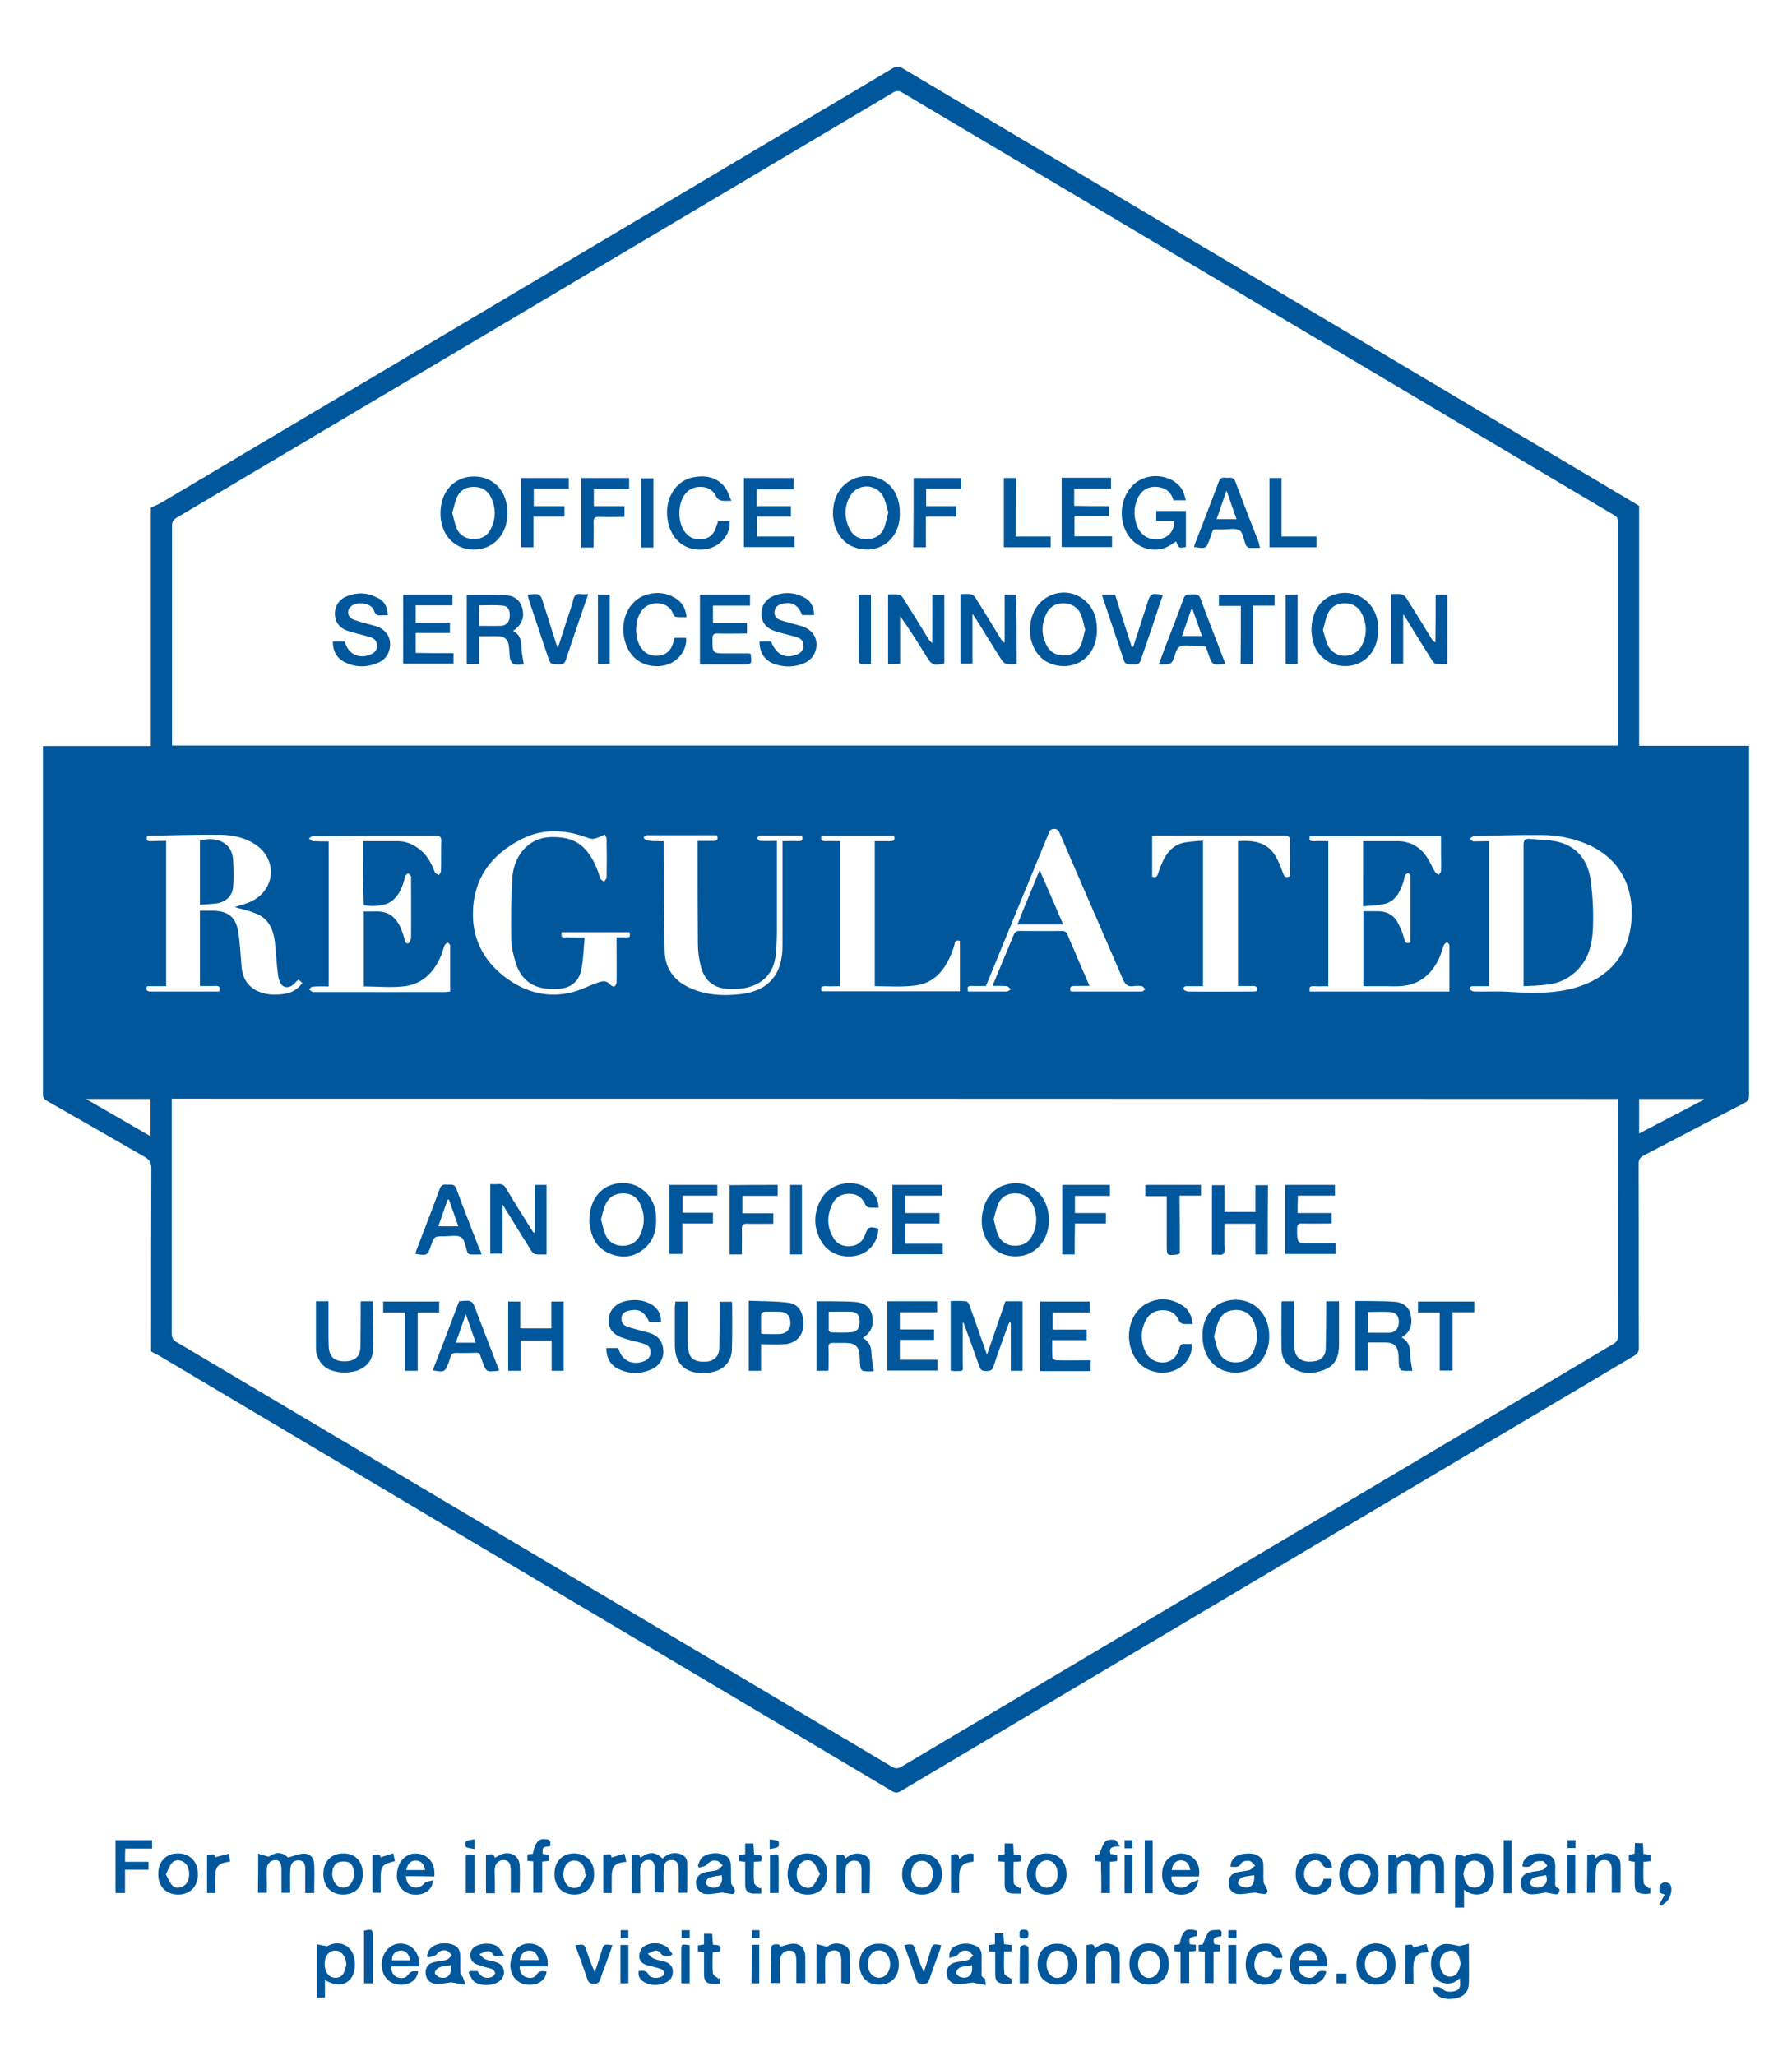 <?xml version="1.0" encoding="utf-8"?>
<!-- Generator: Adobe Illustrator 25.0.0, SVG Export Plug-In . SVG Version: 6.00 Build 0)  -->
<svg version="1.1" id="Layer_1" xmlns="http://www.w3.org/2000/svg" xmlns:xlink="http://www.w3.org/1999/xlink" x="0px" y="0px"
	 viewBox="0 0 701 803.8" style="enable-background:new 0 0 701 803.8;" xml:space="preserve">
<style type="text/css">
	.st0{fill:#00579B;}
</style>
<g>
	<path class="st0" d="M684.2,291.6c0,1,0,1.7,0,2.5c0,44.7,0,89.4,0,134c0,1.6-0.4,2.5-2,3.3c-13.1,6.7-26.1,13.6-39.2,20.4
		c-1.5,0.8-2,1.7-2,3.3c0.1,24,0,47.9,0.1,71.9c0,1.5-0.5,2.3-1.8,3.1c-95.7,56.7-191.3,113.5-286.9,170.2c-1.3,0.8-2.2,0.8-3.5,0
		C253.5,643.6,158,587,62.6,530.3c-1-0.6-2.2-1.1-3.5-1.9c0-0.5,0-1.3,0-2.1c0-23.1,0-46.3,0.1-69.4c0-2.4-0.8-3.5-2.7-4.6
		c-12.7-7.3-25.4-14.6-38.2-21.9c-1.1-0.6-1.5-1.4-1.5-2.6c0-44.7,0-89.5,0-134.2c0-0.5,0-1.1,0-1.9c14.1,0,28.1,0,42.2,0
		c0-31.3,0-62.3,0-93.2c1.5-0.7,2.8-1.2,4-1.9C158.4,140,253.8,83.4,349.2,26.7c1.3-0.8,2.3-0.9,3.7-0.1
		c95.5,56.7,191,113.4,286.5,170.1c0.6,0.4,1.2,0.7,1.8,1.1c0,31.2,0,62.4,0,93.8C655.5,291.6,669.7,291.6,684.2,291.6z M67.2,429.6
		c0,0.9,0,1.7,0,2.5c0,29.8,0,59.5,0,89.3c0,1.8,0.6,2.7,2.1,3.5c93.2,55.3,186.4,110.6,279.6,165.9c1.4,0.8,2.3,0.8,3.7,0
		c92.8-55.1,185.7-110.2,278.5-165.3c1.4-0.8,1.8-1.7,1.8-3.2c-0.1-30.1,0-60.2,0-90.3c0-0.7,0-1.5,0-2.3
		C444.3,429.6,255.9,429.6,67.2,429.6z M632.8,291.5c0-0.6,0.1-1.2,0.1-1.7c0-28.6,0-57.2,0-85.8c0-1.4-0.5-2.1-1.7-2.7
		C538.4,146.3,445.6,91.2,352.8,36.1c-1.2-0.7-2.1-0.7-3.3,0c-93.5,55.5-187,111-280.5,166.4c-1.3,0.8-1.7,1.6-1.7,3.1
		c0,27.9,0,55.8,0,83.7c0,0.7,0,1.5,0,2.2C255.9,291.5,444.3,291.5,632.8,291.5z M65,328.8c0,19.1,0,37.9,0,56.8c-2.6,0-5.1,0-7.5,0
		c-0.6,1.6,0,2.1,1.5,2.1c8.2,0,16.4,0,24.6,0c0.7,0,1.5,0,2.1,0c0.6-1.8,0-2.3-1.5-2.2c-2,0.1-4,0-6,0c0-9.9,0-19.6,0-29.4
		c1.8,0,3.5,0,5.1,0c5.9,0.1,9,2.5,9.9,8.3c0.7,4.5,0.9,9.2,1.3,13.7c0.4,4.5,2.6,8,6.9,9.7c3.2,1.3,6.6,1.3,9.9,0.8
		c2.9-0.4,5.1-1.8,7-4.2c-0.5-0.5-1-0.9-1.5-1.4c-0.4,0.4-0.8,0.6-1,0.9c-1.3,1.7-3.3,2.7-5,1.7c-1.1-0.6-1.8-2.7-2-4.1
		c-0.6-4.4-0.8-8.9-1.3-13.3c-0.6-5-2.6-9.2-7.6-11.1c-2.7-1.1-5.6-1.7-8.1-2.4c2-0.7,4.4-1.2,6.6-2.3c9.4-4.6,10.2-16.4,1.5-22.2
		c-4.1-2.7-8.7-3.7-13.5-3.8c-9.4-0.1-18.9,0.2-28.3,0.4c-0.2,0-0.4,0.1-0.6,0.2c-0.4,1.5,0.1,2,1.6,1.9
		C61,328.8,62.9,328.8,65,328.8z M582.5,328.9c0,19.1,0,37.8,0,56.7c-2,0-3.9,0-5.7,0c-0.9,0-2-0.1-1.8,1.2c0.1,0.4,1.2,0.9,1.8,0.9
		c4.4,0.1,8.9-0.2,13.3,0.1c7.8,0.5,15.7,0.8,23.4-0.9c15.1-3.4,24.4-13.1,24.8-29.1c0.3-13.1-6.1-23.1-18.1-28
		c-5.5-2.2-11.2-3.3-17.1-3.3c-8.8-0.1-17.6,0.2-26.5,0.4c-0.1,0-0.2,0-0.2,0c-0.5,0.3-1,0.7-1.5,1c0.5,0.4,1,1.1,1.6,1.1
		C578.4,329,580.4,328.9,582.5,328.9z M142,328.9c4.6,0,9,0,13.5,0c2.9,0,5.4,0.9,7.7,2.5c3.5,2.3,5.4,5.7,6.9,9.6
		c0.2,0.5,1,0.8,1.6,1.2c0.3-0.5,0.8-1.1,0.8-1.6c0.1-4,0-8,0.1-12c0-1.3-0.5-1.8-1.8-1.8c-16.1,0-32.2,0-48.3,0.1
		c-0.6,0-1.1,0.6-1.7,0.9c0.6,0.4,1.1,1.1,1.8,1.1c2,0.1,3.9,0.1,6,0.1c0,19,0,37.8,0,56.7c-2.2,0-4.2-0.1-6.3,0.1
		c-0.5,0-1,0.7-1.4,1.1c0.5,0.3,0.9,0.7,1.4,1c0.2,0.1,0.4,0,0.6,0c17.1,0,34.1,0,51.2,0c0.6,0,1.2-0.1,2-0.2c0-6.1,0-12,0-17.9
		c0-0.5-0.6-0.9-0.9-1.3c-0.4,0.3-1,0.6-1.2,1c-0.5,1.1-0.8,2.3-1.2,3.5c-2.6,6.6-7,11.6-14.3,12.6c-5.3,0.7-10.7,0.1-16.2,0.1
		c0-9.8,0-19.4,0-29.3c0.9,0,1.7,0,2.5,0c3.1-0.1,6.2-0.2,8.8,2c2.7,2.3,3.6,5.4,4.6,8.6c0.3,0.9,0.2,2.2,1.6,1.8
		c0.5-0.2,0.9-1.4,1-2.1c0.1-7.7,0-15.3,0-23c0-0.3,0.1-0.8,0-1c-0.3-0.5-0.7-1-1.1-1.2c-0.2-0.1-0.8,0.5-1.1,0.9
		c-0.2,0.4-0.3,0.9-0.4,1.4c-2.3,8.5-6.5,11.4-15.9,10.2C142,345.6,142,337.4,142,328.9z M533.2,328.9c4.5,0,8.8,0,13.1,0
		c4.4-0.1,8.2,1.6,10.9,4.9c1.7,2.1,2.8,4.8,4.2,7.2c0.3,0.5,1,0.7,1.4,1.1c0.3-0.5,0.9-1,0.9-1.5c0.1-2.3,0-4.6,0-6.8
		c0-2.3,0-4.6,0-6.9c-17.4,0-34.4,0-51.3,0c-0.5,1.7,0.2,2.1,1.6,2c1.8-0.1,3.7,0,5.6,0c0,19,0,37.8,0,56.7c-2,0-3.8,0.1-5.6,0
		c-1.6-0.1-2.1,0.5-1.6,2.1c18.2,0,36.3,0,54.6,0c0-6.1,0-12.1,0-18.1c0-0.4-0.6-0.8-0.9-1.3c-0.4,0.4-1,0.7-1.2,1.1
		c-0.7,1.6-1.1,3.4-1.8,5c-2.7,5.9-7,10.1-13.6,11c-3.2,0.5-6.6,0.1-9.9,0.2c-2.1,0-4.2,0-6.3,0c0-9.9,0-19.5,0-29.3
		c2,0,3.8,0,5.7,0c3.4,0,6.1,1.4,7.7,4.3c1.2,2.1,2.1,4.5,2.7,6.8c0.4,1.5,1.1,1.5,2.3,1.1c0-8.7,0-17.4,0-26.1c0-0.4-0.7-1.1-0.9-1
		c-0.5,0.1-1,0.5-1.2,1c-0.3,0.6-0.3,1.3-0.5,2c-1.3,4.1-3,8-7.7,9.1c-2.6,0.6-5.4,0.6-8.2,0.9C533.2,345.7,533.2,337.5,533.2,328.9
		z M228.7,366.6c-0.4,4.4-0.5,8.5-1.3,12.5c-0.6,3.4-2.7,6.1-6.2,7.1c-1.8,0.5-3.8,0.6-5.7,0.5c-7.2-0.2-11.9-3.7-13.9-10.7
		c-0.8-2.8-1.6-5.8-1.6-8.7c-0.1-7.9-0.1-15.9,0.4-23.8c0.5-9.1,6.6-16.1,15.2-16.2c5.5-0.1,10.2,1,13.8,5.3
		c2.7,3.2,4.2,6.9,5.4,10.8c0.2,0.6,1,0.9,1.5,1.4c0.3-0.6,1-1.1,1-1.7c0.1-5,0.1-10.1,0-15.1c0-0.6-0.5-1.1-0.7-1.7
		c-0.6,0.3-1.2,0.6-1.9,0.9c-1,0.3-1.9,0.8-2.9,0.8c-1,0-2-0.5-3-0.8c-8.4-2.9-16.7-3.2-24.8,0.9c-12.1,6.2-19.1,15.8-19,29.7
		c0.1,10.7,5.1,19,13.7,25.1c7.7,5.4,16.2,7.4,25.4,5c3.4-0.9,6.5-2.6,9.8-3.7c1.6-0.6,3.3-1,4.7,0.7c0.4,0.5,1.3,1,1.7,0.8
		c0.5-0.2,0.9-1.1,0.9-1.7c0.1-5,0-10.1,0-15.1c0-0.7,0-1.5,0-2.4c1.3,0,2.4,0,3.5,0c1.8,0,1.9-0.1,1.6-2c-8.9,0-17.7,0-26.6,0
		c-0.1,2-0.1,2,1.6,2C223.7,366.6,225.9,366.6,228.7,366.6z M470.6,328.7c0,19.2,0,38,0,56.9c-2,0-3.9,0-5.8,0c-0.9,0-2-0.1-1.8,1.2
		c0.1,0.4,1.2,0.9,1.8,0.9c8.4,0.1,16.8,0,25.3,0c0.5,0,0.9-0.1,1.4-0.1c0.5-1.6,0-2.1-1.5-2.1c-1.9,0.1-3.8,0-5.7,0
		c0-19.1,0-37.8,0-56.6c6-0.4,11.4,0.3,14.7,5.9c1.2,2.1,2.1,4.3,2.9,6.6c0.5,1.5,1.1,1.9,2.7,1.2c0-4.5-0.1-9,0-13.4
		c0.1-2-0.5-2.6-2.5-2.5c-16.4,0.1-32.9,0-49.3,0c-0.7,0-1.3,0.1-2.1,0.1c0,5.4,0,10.7,0,16c1.3,0.5,1.9,0,2.3-1.2
		c0.6-2,1.4-3.9,2.3-5.7c1.9-3.6,4.7-6.1,8.9-6.6C466.2,329,468.3,328.9,470.6,328.7z M418.8,387.6c0.3,0,0.5,0.1,0.8,0.1
		c6.7,0,13.4,0,20.1,0c2.3,0,4.7,0,7,0c0.4,0,0.9-0.6,1.3-0.9c-0.4-0.4-0.8-1.1-1.3-1.2c-1.1-0.2-2.2-0.2-3.3,0
		c-2.2,0.3-3.2-0.6-4.1-2.6c-8.2-19.1-16.5-38-24.7-57.1c-0.5-1.1-0.9-1.8-2.3-1.8c-1.4,0-1.7,0.8-2.1,1.8c-3.3,8-6.6,16-9.9,24
		c-4.9,11.9-9.7,23.7-14.6,35.6c-1.9,0-3.8,0.1-5.6,0c-1.6-0.1-1.9,0.7-1.4,2.2c5.1,0,10.1,0,15.1,0c0.6,0,1.1-0.6,1.7-0.9
		c-0.6-0.4-1.1-1.1-1.7-1.2c-1.7-0.2-3.5-0.1-5.4-0.1c0.1-0.6,0.2-0.9,0.3-1.1c2.6-6.3,5.3-12.7,7.9-19c0.5-1.1,1.1-1.4,2.2-1.4
		c5.5,0,11,0.1,16.6,0c1.2,0,1.8,0.4,2.2,1.5c1.2,3,2.6,5.9,3.8,8.9c1.6,3.6,3.1,7.3,4.8,11.1c-2.1,0-3.9,0-5.7,0
		C418.8,385.5,418.3,386.1,418.8,387.6z M342.2,385.6c0-19,0-37.8,0-56.7c2.2,0,4.2,0,6.2,0c1.5,0,1.7-0.7,1.3-2.1
		c-9.4,0-18.9,0-28.3,0c-0.5,1.5-0.1,2.1,1.5,2.1c1.9-0.1,3.8,0,5.7,0c0,19,0,37.8,0,56.7c-2,0-3.8,0.1-5.7,0c-1.7-0.1-2,0.7-1.5,2
		c18.1,0,36.1,0,54.1,0c0-6.7,0-13.2,0-19.7c-1.2-0.3-1.9-0.2-2.1,1.2c-0.2,1.3-0.7,2.5-1.2,3.7c-2.7,6.7-7,11.9-14.7,12.6
		C352.5,386,347.4,385.6,342.2,385.6z M259.6,328.9c0,1.2,0,2.1,0,3c0.1,13.3,0.1,26.6,0.4,39.9c0.1,6.5,3.4,11.4,9.3,14.2
		c6.2,3,12.9,3.5,19.6,2.8c9.9-0.9,17.3-6,17.2-19.3c0-12.8,0-25.5,0-38.3c0-0.7,0-1.5,0-2.3c2.3,0,4.3-0.1,6.2,0
		c1.6,0.1,1.9-0.7,1.4-2.2c-5.5,0-11,0-16.5,0c-0.4,0-0.7,0.7-1.1,1.1c0.4,0.3,0.8,1,1.3,1c2.1,0.1,4.2,0,6.5,0c0,1,0,1.7,0,2.5
		c0,10.5,0,21,0,31.5c0,3.4-0.1,6.7-0.4,10.1c-0.6,6.9-4.3,11.5-11.1,13.2c-2.2,0.6-4.5,0.6-6.7,0.6c-6,0-10-2.9-11.5-8.7
		c-0.8-3-1.2-6.1-1.2-9.1c-0.1-12.6-0.1-25.1-0.1-37.7c0-0.7,0-1.5,0-2.4c2.2,0,4.2,0,6.2,0c1.6,0,1.9-0.7,1.3-2.2
		c-9.2,0-18.3,0-27.4,0c-0.4,0-0.9,0.6-1.3,0.9c0.4,0.4,0.9,1.1,1.3,1.1C255.1,329,257.2,328.9,259.6,328.9z M58.9,429.7
		c-8.4,0-16.6,0-25.3,0c8.7,5,16.9,9.7,25.3,14.6C58.9,439.2,58.9,434.5,58.9,429.7z M666.5,430c0-0.1-0.1-0.2-0.1-0.3
		c-8.4,0-16.7,0-25.2,0c0,4.5,0,8.9,0,13.5C649.8,438.7,658.2,434.3,666.5,430z"/>
	<path class="st0" d="M101,724.8c1.4,0.4,2.6,0.8,4.1,1.2c3.1-2,5.1-1.9,7.6,0.3c2.2-0.6,4-1.4,5.9-1.5c2.6-0.1,4.2,1.4,4.3,4.1
		c0.2,3.7,0,7.4,0,11.3c-1.2,0-2.2,0-3.5,0c0-3.2,0-6.3,0-9.4c0-1.7-0.3-3.2-2.4-3.4c-1.9-0.1-3.2,0.9-3.4,3.1
		c-0.2,2.1-0.1,4.3-0.1,6.4c0,1,0,2,0,3.2c-1.2,0-2.1,0-3.4,0c0-2.6,0-5,0-7.5c0-0.6,0-1.2,0-1.9c-0.1-2.4-0.7-3.4-2.4-3.4
		c-1.7,0-3.2,1.3-3.3,3.3c-0.1,1.6,0,3.3,0,5c0,1.4,0,2.9,0,4.5c-1.2,0-2.3,0-3.5,0C101,735.3,101,730.4,101,724.8z"/>
	<path class="st0" d="M560.5,776.9c1.6,0,2.9-0.2,4.3,1.2c0.9,0.9,3.3,0.8,4.7,0.3c2-0.7,1.8-2.7,1.5-4.9c-2.3,2.3-4.9,2.6-7.6,1.4
		c-2.8-1.3-4.1-4.8-3.5-9c0.4-3,2.6-5.6,5.6-5.8c1.8-0.1,3.6,0.5,5.3,0.8c1.1-0.2,2.2-0.5,3.8-0.9c0,1.4,0,2.3,0,3.3c0,4,0.1,8,0,12
		c-0.1,3.9-2.4,6-6.8,6.3C564.8,781.9,560.7,780.6,560.5,776.9z M571.4,767.8c-0.2-1.1-0.4-2-0.7-2.8c-0.6-1.5-1.8-2.5-3.3-2.3
		c-1.2,0.2-2.7,1-3.3,2c-1.2,1.9-1.1,4.1-0.1,6.1c1.4,2.7,4.9,2.8,6.3,0.2C570.9,770,571.1,768.8,571.4,767.8z"/>
	<path class="st0" d="M250.5,740.3c-1.3,0-2.3,0-3.4,0c0-5,0-10,0-14.9c2.7-0.6,2.8-0.5,3.4,1c3.5-2.5,5.8-2.4,8.7,0.3
		c1.8-1.8,4-2.5,6.5-1.9c1.8,0.5,3,1.6,3.1,3.4c0.1,3.9,0,7.8,0,11.9c-1.1,0-2,0-3.3,0c0-2.2,0-4.5,0-6.7c0-1.1,0-2.2-0.1-3.3
		c-0.1-1.6-0.8-2.8-2.7-2.8c-1.8,0-2.9,1-3,2.7c-0.2,2.3-0.1,4.5-0.1,6.8c0,1,0,2,0,3.2c-1.2,0-2.2,0-3.5,0c0-3,0-6,0-9
		c0-2.7-0.7-3.7-2.4-3.8c-1.8,0-3.2,1.4-3.3,3.8C250.4,734.2,250.5,737.1,250.5,740.3z"/>
	<path class="st0" d="M564.9,740.3c-1.2,0-2.1,0-3.4,0c0-2.4,0-4.8,0-7.2c0-1,0-1.9-0.1-2.9c-0.1-1.6-0.8-2.8-2.7-2.7
		c-1.8,0.1-2.9,1-3,2.8c-0.1,2.5-0.1,5-0.1,7.5c0,0.8,0,1.6,0,2.6c-1.3,0-2.3,0-3.5,0c0-3.1,0-6.2,0-9.3c0-1.7-0.1-3.3-2.3-3.5
		c-1.7-0.1-3.2,1.1-3.3,3.2c-0.2,3.1,0,6.2,0,9.5c-1.2,0.1-2.2,0.1-3.4,0.2c0-5.1,0-10,0-15.1c1.2,0.1,2.8-1.2,3.3,1.1
		c3.8-2.4,5.7-2.4,8.8,0.3c1.8-1.8,4-2.5,6.5-1.8c1.8,0.5,2.8,1.7,3.1,3.4c0.1,0.7,0.1,1.5,0.1,2.3
		C564.9,733.8,564.9,737,564.9,740.3z"/>
	<path class="st0" d="M572.7,738.9c0,2.5,0,4.7,0,7c-1.1,0-2.2,0-3.5,0c0-1.6,0-3.3,0-4.9c0-4.6,0-9.2,0-13.9c0-0.7,0.5-1.8,0.9-1.9
		c0.8-0.2,1.8,0.2,2.7,0.7c3.8-2,7.8-1.6,10,1.3c2.4,3.2,2.1,9.3-0.6,11.9c-1.8,1.8-5.3,2.2-7.7,0.9
		C573.9,739.8,573.5,739.4,572.7,738.9z M572.4,732.7c0.3,1.1,0.4,2.2,0.9,3.2c1.5,2.9,5.2,2.9,6.9,0.2c1.2-1.9,1-5.2-0.3-7
		c-1.8-2.3-5.2-2.1-6.5,0.5C572.9,730.5,572.7,731.6,572.4,732.7z"/>
	<path class="st0" d="M127.1,774.2c0,2.5,0,4.6,0,6.9c-1.2,0-2.1,0-3.2,0c0-6.8,0-13.7,0-20.9c1.2,0.3,2.4,0.5,4.1,0.8
		c2.9-1.8,6.7-1.5,9,1.2c2.4,2.8,2.5,8.7,0.1,11.6C134.8,776.5,131.4,776.7,127.1,774.2z M135.5,768.2c-0.2-3.7-2.5-6.1-5.3-5.4
		c-2.1,0.5-3.4,2.8-3.2,5.6c0.2,2.8,1.6,4.7,3.8,4.9c1.7,0.2,3-0.5,3.7-2C135,770.3,135.2,769.2,135.5,768.2z"/>
	<path class="st0" d="M48.9,728c3.2,0,6.1,0,9.2,0c0,1.1,0,2,0,3.1c-3.1,0-6,0-9.2,0c0,3.1,0,6,0,9.1c-1.4,0-2.5,0-3.7,0
		c0-6.9,0-13.7,0-20.7c4.7,0,9.4,0,14.3,0c0,1,0,2,0,3.3c-3.5,0-6.9,0-10.5,0C48.9,724.6,48.9,726.1,48.9,728z"/>
	<path class="st0" d="M167,764.8c0.3-0.9,0.5-1.8,1.1-2.6c2.1-2.9,8.7-3.2,11-0.5c0.6,0.7,0.9,1.7,0.9,2.6c0.1,2.3,0,4.7,0.1,7
		c0,0.7,0.7,1.3,1,1.9c0.3,0.7,0.5,1.5,1,2.9c-2.3-0.4-3.8-0.7-5.6-1c-1.7,0.2-3.9,0.7-6,0.6c-2.3-0.1-3.8-1.8-4-4
		c-0.2-2.3,1-4,3.3-4.5c1.6-0.4,3.3-0.4,4.9-0.9c0.8-0.2,1.4-1.2,2.1-1.8c-0.7-0.6-1.3-1.6-2.1-1.8c-1.5-0.4-2.8,0.1-4,1.5
		c-0.6,0.8-2.1,0.8-3.2,1.2C167.3,765.2,167.1,765,167,764.8z M176.3,768.4c-1.6,0.3-3.2,0.3-4.5,0.9c-0.8,0.3-1.7,1.4-1.7,2.1
		c0,0.6,1.2,1.6,2,1.8C175.2,773.9,176.9,772,176.3,768.4z"/>
	<path class="st0" d="M385.7,776.2c-2.1-0.4-3.6-0.7-5.3-1c-1.8,0.2-4,0.7-6.1,0.6c-2.3-0.1-3.8-1.9-4-4c-0.1-2.2,1-3.9,3.4-4.5
		c1.6-0.4,3.3-0.4,4.9-0.9c0.8-0.2,1.4-1.2,2.1-1.8c-0.7-0.6-1.3-1.6-2.1-1.8c-1.5-0.4-2.8,0-3.9,1.5c-0.6,0.7-2,0.8-3.3,1.3
		c-0.3-2.7,0.9-4,2.6-4.8c2.4-1.1,5-1.1,7.4-0.1c1.7,0.7,2.6,1.9,2.6,3.8c0,2.1,0,4.3,0,6.4c0,1-0.4,2.2,1.3,2.7
		C385.4,773.6,385.4,774.9,385.7,776.2z M380.2,768.4c-1.7,0.3-3.3,0.4-4.7,0.9c-0.7,0.3-1.4,1.3-1.5,2c0,0.5,0.9,1.5,1.6,1.7
		C378.7,774.1,380.8,772.1,380.2,768.4z"/>
	<path class="st0" d="M273,729.5c0.4-0.9,0.6-1.9,1.2-2.7c2-2.7,8.5-2.9,10.7-0.4c0.6,0.7,1,1.8,1,2.8c0.1,2.3,0,4.7,0.1,7
		c0,0.6,0.7,1.2,1,1.9c0.2,0.5,0.6,1,0.5,1.5c0,0.4-0.6,1-0.9,1c-1.3-0.1-2.6-0.4-4.3-0.6c-1.7,0.2-3.8,0.7-6,0.6
		c-2.3-0.1-3.8-1.9-4-4c-0.2-2.2,1-3.9,3.4-4.5c1.6-0.4,3.3-0.4,4.9-0.9c0.8-0.3,1.4-1.2,2.1-1.8c-0.7-0.6-1.3-1.6-2.2-1.8
		c-1.5-0.4-2.8,0.1-4,1.5c-0.6,0.7-2,0.8-3.1,1.2C273.4,730,273.2,729.8,273,729.5z M282.3,733.2c-1.7,0.3-3.4,0.5-4.9,1
		c-0.6,0.2-1.3,1.3-1.3,2c0,0.5,0.8,1.4,1.5,1.6C280.8,739,283.1,736.8,282.3,733.2z"/>
	<path class="st0" d="M604.7,740c-1.6,0.2-3.6,0.7-5.6,0.7c-2.5-0.1-4.1-1.8-4.2-4c-0.2-2.4,1-4,3.5-4.6c1.6-0.4,3.3-0.4,4.9-0.9
		c0.8-0.2,1.3-1.1,2-1.7c-0.6-0.6-1.2-1.8-1.9-1.8c-1.2-0.1-3.1,0.1-3.6,0.8c-1.1,1.8-2.5,1.5-4,1.4c-0.1-0.2-0.2-0.3-0.2-0.5
		c0.3-3.1,3-4.8,7.1-4.7c3.8,0.1,5.7,1.7,5.7,5c0,1.7-0.1,3.5,0,5.2c0.1,1.2-0.7,2.7,1.3,3.5c0.8,0.3,0.1,2.3-0.8,2.3
		C607.7,740.6,606.5,740.3,604.7,740z M604.8,733.2c-1.7,0.3-3.4,0.5-4.9,1c-0.6,0.2-1.4,1.3-1.4,2c0,0.6,0.9,1.5,1.6,1.7
		C602.9,738.7,606.1,736.8,604.8,733.2z"/>
	<path class="st0" d="M490.8,740c-2.1,0.2-4.2,0.7-6.4,0.6c-2.2-0.1-3.6-1.7-3.7-3.7c-0.2-2.7,0.7-4.2,3.2-4.8
		c1.6-0.4,3.3-0.4,4.9-0.9c0.8-0.3,1.4-1.1,2.2-1.7c-0.8-0.7-1.4-1.7-2.3-1.9c-1-0.2-2.8,0.2-3.1,0.9c-1,1.9-2.5,1.5-4.3,1.4
		c0.1-0.7,0.2-1.3,0.4-1.8c1-2.5,3.2-3.1,5.5-3.3c2.4-0.2,4.9,0,6.5,2.3c0.4,0.6,0.5,1.4,0.5,2.2c0.1,2.2-0.1,4.4,0.1,6.6
		c0.1,0.8,0.8,1.5,1.1,2.3c0.2,0.5,0.5,1.1,0.4,1.6c-0.1,0.4-0.8,0.8-1.1,0.8C493.3,740.5,492,740.2,490.8,740z M490.6,733.2
		c-1.7,0.3-3.3,0.4-4.7,0.9c-0.8,0.3-1.6,1.4-1.6,2.2c0,0.5,1.1,1.4,1.9,1.6C489.2,738.7,491,736.8,490.6,733.2z"/>
	<path class="st0" d="M519,768.9c-3.7,0-7.2,0-10.8,0c-0.2,2,0.6,3.3,2.2,4c1.5,0.7,3.4,0.7,4.3-0.8c1.1-1.8,2.5-1.5,4.1-1.3
		c-0.6,3.7-3.9,5.7-8.3,5.1c-4.1-0.6-6.6-4.6-5.8-9.2c0.7-4.5,4.3-7.3,8.4-6.7C517,760.6,519.6,764.3,519,768.9z M508.1,766.4
		c2.5,0,4.9,0,7.4,0c-0.5-2.5-1.7-3.7-3.5-3.7C510,762.6,508.6,763.9,508.1,766.4z"/>
	<path class="st0" d="M153.1,768.9c-0.1,2.1,0.6,3.5,2.3,4.2c1.6,0.6,3.3,0.5,4.3-1c1.1-1.7,2.5-1.3,3.9-1.3
		c-0.6,3.8-3.9,5.8-8.3,5.1c-4-0.6-6.5-4.5-5.9-9c0.7-4.5,4.1-7.4,8.2-6.9c4.1,0.5,6.9,4.3,6.2,8.9
		C160.4,768.9,156.7,768.9,153.1,768.9z M160.5,766.5c-0.6-2.7-2-4-4-3.8c-2,0.2-3.2,1.6-3.2,3.8
		C155.6,766.5,157.9,766.5,160.5,766.5z"/>
	<path class="st0" d="M469,733.7c-1.9,0-3.7,0-5.5,0c-1.7,0-3.4,0-5.2,0c-0.2,2.1,0.6,3.4,2.2,4.1c1.7,0.7,3.2,0.3,4.7-1.1
		c0.8-0.8,2.2-1,3.6-1.7c-0.5,4.3-3.9,6.4-8.3,5.7c-4.1-0.6-6.5-4.5-5.8-9.4c0.6-4.2,4.3-7.1,8.4-6.5
		C467.2,725.4,469.8,729.1,469,733.7z M465.6,731.2c-0.4-2.6-1.7-3.8-3.7-3.8c-2,0.1-3.3,1.4-3.5,3.8
		C460.8,731.2,463.1,731.2,465.6,731.2z"/>
	<path class="st0" d="M214.2,768.9c-3.7,0-7.3,0-10.9,0c0,2,0.6,3.4,2.3,4.1c1.6,0.6,3.3,0.6,4.3-0.9c1.1-1.7,2.4-1.4,3.9-1.2
		c-0.3,3.4-3.4,5.5-7.6,5.1c-4.2-0.4-7-4-6.5-8.5c0.5-4.8,3.8-8,8.1-7.5C212,760.4,214.7,764,214.2,768.9z M203.3,766.4
		c2.5,0,4.9,0,7.4,0c-0.4-2.4-1.7-3.7-3.6-3.7C205.1,762.7,203.8,763.9,203.3,766.4z"/>
	<path class="st0" d="M158.8,733.6c0.2,2.3,0.9,3.7,2.8,4.3c1.8,0.5,3.2-0.1,4.5-1.6c0.6-0.7,2.1-0.7,3.3-1.1
		c-0.3,3.9-3.4,5.9-7.6,5.6c-4.2-0.4-7-3.9-6.5-8.5c0.5-4.8,3.8-8,8.1-7.5c4.3,0.4,7,4,6.5,8.9C166.3,733.6,162.6,733.6,158.8,733.6
		z M158.9,731.2c2.5,0,4.9,0,7.4,0c-0.4-2.4-1.7-3.7-3.6-3.7C160.8,727.4,159.5,728.6,158.9,731.2z"/>
	<path class="st0" d="M315.7,740.8c-4.7-0.1-7.7-3.3-7.6-8.2c0.1-4.8,3.2-8,7.9-7.9c4.7,0.1,7.7,3.3,7.6,8.2
		C323.5,737.8,320.5,740.9,315.7,740.8z M320.8,732.7c-1-1.7-1.6-3.4-2.7-4.5c-1.4-1.4-3.8-1-5.1,0.6c-1.7,1.9-1.8,5.9-0.1,7.9
		c1.3,1.5,3.8,2.1,5.1,0.7C319.1,736.2,319.7,734.5,320.8,732.7z"/>
	<path class="st0" d="M413.7,776c-4.8,0-7.8-3-7.8-7.9c0-4.9,2.9-8.1,7.6-8.1c4.7,0,7.8,3.1,7.8,8C421.4,772.8,418.5,776,413.7,776z
		 M417.9,768c0-2.6-1.1-4.5-3-5.1c-1.9-0.6-3.4,0.1-4.5,1.6c-1.4,1.9-1.3,5.6,0.2,7.4c1.3,1.5,2.9,1.9,4.6,1.1
		C417.3,772,417.9,770.1,417.9,768z"/>
	<path class="st0" d="M360.7,740.8c-4.8,0-7.8-3-7.8-7.9c0-4.9,3-8.1,7.7-8.1c4.7,0,7.8,3.2,7.9,8
		C368.5,737.5,365.4,740.8,360.7,740.8z M356.4,733.1c0,0.3,0.1,1.1,0.3,1.9c0.5,1.9,1.9,3.1,3.9,3.1c2,0,3.4-1.1,3.9-3
		c0.2-0.8,0.4-1.7,0.4-2.6c-0.1-3-1.9-5-4.4-4.9C358.1,727.6,356.5,729.6,356.4,733.1z"/>
	<path class="st0" d="M224.7,740.8c-4.7,0-7.8-3.1-7.8-8c0-4.9,3-8.1,7.7-8.1c4.7,0,7.8,3.2,7.8,8
		C232.5,737.6,229.4,740.8,224.7,740.8z M229.4,733.1c-0.2-0.1-0.3-0.2-0.5-0.3c0-0.3,0-0.6,0-0.8c-0.3-2.8-2-4.6-4.4-4.5
		c-2.5,0.1-4.1,2.3-4.1,5.5c0,3,1.8,5.2,4.2,5.2c0.8,0,1.8-0.2,2.3-0.7C227.9,736,228.6,734.5,229.4,733.1z"/>
	<path class="st0" d="M409.5,740.8c-4.7,0-7.8-3.1-7.8-8c0-4.9,3-8.1,7.7-8.1c4.7,0,7.8,3.2,7.8,8
		C417.3,737.6,414.2,740.8,409.5,740.8z M405.2,732.4c0,2.3,0.5,4.2,2.6,5.3c1.6,0.9,3.6,0.3,4.8-1.2c1.5-1.9,1.5-5.4,0.1-7.4
		c-1.1-1.6-3-2.1-4.7-1.4C405.8,728.7,405.3,730.6,405.2,732.4z"/>
	<path class="st0" d="M69.7,740.8c-4.7,0-7.8-3.1-7.8-8c0-4.9,3-8.1,7.7-8.1c4.7,0,7.8,3.2,7.8,8C77.5,737.5,74.4,740.8,69.7,740.8z
		 M64.9,732.9c0.9,1.6,1.5,3.3,2.6,4.4c1.3,1.4,3.8,0.9,5.2-0.6c1.8-2,1.7-6.1-0.1-8c-1.4-1.5-3.9-1.9-5.3-0.3
		C66.2,729.6,65.7,731.2,64.9,732.9z"/>
	<path class="st0" d="M539.3,732.7c0,5-2.9,8-7.6,8.1c-4.7,0-7.7-3.1-7.8-8c0-4.9,3-8.1,7.7-8.1
		C536.3,724.7,539.3,727.8,539.3,732.7z M536.2,732.9c-0.3-2.7-1.6-4.8-3.6-5.3c-1.8-0.5-3.3,0.1-4.3,1.7c-1.2,1.9-1.3,4-0.5,6.1
		c1.2,3,4.8,3.7,6.7,1.2C535.4,735.5,535.7,734.1,536.2,732.9z"/>
	<path class="st0" d="M141.9,732.8c0,5-2.9,8-7.7,8c-4.7,0-7.7-3.2-7.7-8.1c0-4.9,3.1-8,7.8-8C139,724.7,142,727.9,141.9,732.8z
		 M138.6,733.6c-0.1-2.7-0.5-4.8-2.5-5.5c-1.2-0.4-2.9-0.3-4,0.2c-2.1,1.1-2.7,4.4-1.6,7c1.2,3,4.8,3.8,6.7,1.3
		C138,735.6,138.3,734.2,138.6,733.6z"/>
	<path class="st0" d="M545.9,768.1c0,5-2.9,8-7.7,7.9c-4.7,0-7.6-3.1-7.6-8.1c0-4.9,3-8,7.8-8C543,760,545.9,763.1,545.9,768.1z
		 M542.5,768.5c0-3-1.1-4.9-2.9-5.5c-1.9-0.7-3.4-0.1-4.6,1.4c-1.5,1.9-1.4,5.7,0.2,7.5c1.3,1.5,2.9,1.8,4.7,1
		C542,772,542.5,770,542.5,768.5z"/>
	<path class="st0" d="M336.2,767.9c0-4.9,3.1-8,7.8-7.9c4.7,0,7.6,3.2,7.6,8.1c0,4.9-3,8-7.8,7.9C339.1,776,336.2,772.9,336.2,767.9
		z M348.2,768c0-3.1-1.8-5.3-4.3-5.4c-2.5,0-4.3,2.1-4.4,5.3c-0.1,3,1.8,5.4,4.3,5.4C346.3,773.4,348.2,771,348.2,768z"/>
	<path class="st0" d="M457.2,767.9c0,5-2.8,8.1-7.6,8.1c-4.8,0-7.7-3-7.8-8c0-4.9,2.9-8.1,7.6-8.1
		C454.2,759.9,457.2,763,457.2,767.9z M453.8,768c0-3.1-1.8-5.3-4.3-5.3c-2.5,0-4.3,2.3-4.3,5.3c0,3,1.9,5.4,4.3,5.4
		C452,773.3,453.7,771.1,453.8,768z"/>
	<path class="st0" d="M305.1,761.2c1.9-0.5,3.7-1.2,5.4-1.2c2.9,0.1,4.4,2,4.5,4.9c0,3.4,0,6.9,0,10.5c-1.2,0-2.2,0-3.5,0
		c0-2.9,0-5.8,0-8.7c0-3-0.7-4-2.7-4c-2-0.1-3.6,1.5-3.7,3.9c-0.1,2.9,0,5.8,0,8.8c-1.2,0-2.3,0-3.6,0c0-4.8,0-9.4,0.1-14.1
		c0-0.3,0.8-0.9,1.2-1C303.8,760.3,305.2,759.9,305.1,761.2z"/>
	<path class="st0" d="M193.6,740.3c-1.3,0-2.3,0-3.5,0c0-5,0-9.9,0-15c1.4-0.2,2.9-0.9,3.5,1.1c1-0.5,2-1.2,3-1.5
		c3.5-1,6.5,0.9,6.7,4.5c0.2,3.5,0,7,0,10.7c-1.2,0-2.2,0-3.5,0c0-2.9,0-5.8,0-8.7c0-2.9-0.8-4-2.7-4.1c-2.1-0.1-3.6,1.5-3.6,4.1
		C193.6,734.4,193.6,737.2,193.6,740.3z"/>
	<path class="st0" d="M322.8,775.5c-1.3,0-2.3,0-3.4,0c0-5,0-10,0-15.4c1.3,0.4,2.5,0.7,4.2,1.1c1.2-1,3.2-1.7,5.6-1
		c1.8,0.5,3.1,1.6,3.2,3.6c0.2,3.6,0.2,7.2,0.2,10.7c0,1.2-0.4,1.3-3.5,0.9c0-2.4,0-4.9,0-7.3c0-0.6,0-1.2,0-1.9
		c-0.1-2.4-0.9-3.6-2.8-3.6c-1.9,0-3.5,1.5-3.5,3.6c-0.1,2.6,0,5.2,0,7.9C322.9,774.5,322.8,774.9,322.8,775.5z"/>
	<path class="st0" d="M262.3,764.7c-1.5,0-3.1,0.6-4.1-1.3c-0.3-0.4-1.3-0.8-1.8-0.7c-1,0.2-2,0.8-3,1.2c0.8,0.7,1.5,1.6,2.5,2
		c1.4,0.6,2.9,0.7,4.4,1.2c1.7,0.6,2.8,1.7,2.9,3.6c0.1,1.9-0.7,3.4-2.4,4.3c-2.7,1.4-5.5,1.5-8.2,0.3c-1.9-0.8-3.1-2.2-2.8-4.6
		c1.6-0.1,3-0.5,4,1.5c0.7,1.5,4.3,1.5,5.5,0.3c0.9-0.9,0.5-2.2-1-2.7c-1.7-0.6-3.5-0.9-5.2-1.4c-2.3-0.7-3.3-2.1-3-4.3
		c0.2-1.1,0.9-2.5,1.7-3c2.7-1.7,5.7-1.7,8.5-0.2c1.2,0.6,1.9,2.1,2.8,3.2C262.8,764.3,262.5,764.5,262.3,764.7z"/>
	<path class="st0" d="M183.9,770.7c1,0,1.9,0,2.9,0c1.3,2.4,3.3,3.2,5.6,2.3c0.5-0.2,1.2-0.9,1.3-1.4c0-0.5-0.5-1.3-1-1.6
		c-1.2-0.5-2.5-0.7-3.7-1.1c-1.1-0.4-2.3-0.6-3.3-1.2c-2.2-1.4-2.3-4.5-0.4-6.2c2.2-1.9,7.5-2.1,9.7-0.1c0.8,0.8,1.3,1.9,2.2,3.3
		c-2.1,0.1-3.6,0.9-4.7-1c-0.3-0.5-1.2-0.9-1.8-0.8c-1.1,0.2-2.1,0.8-3.2,1.2c0.8,0.7,1.5,1.6,2.4,2c1.5,0.6,3.2,0.7,4.7,1.3
		c2.9,1.2,3.4,4.9,1.1,7c-2.4,2.2-8.1,2.4-10.4,0.2c-0.9-0.9-1.4-2.2-2-3.3C183.5,771,183.7,770.9,183.9,770.7z"/>
	<path class="st0" d="M340.2,740.3c-1.1,0-2,0-3.2,0c0-2.3,0-4.5,0-6.8c0-0.9,0-1.8,0-2.7c-0.1-1.7-0.6-3.2-2.6-3.3
		c-1.9-0.1-3.5,1.2-3.6,3.2c-0.2,2.3-0.1,4.7-0.1,7c0,0.8,0,1.6,0,2.6c-1.3,0-2.3,0-3.4,0c0-5,0-9.9,0-14.9c1.3,0,2.8-1.1,3.4,1.3
		c1.9-1.6,4-2.4,6.5-1.7c1.7,0.5,3,1.5,3.1,3.2C340.4,732.2,340.2,736.2,340.2,740.3z"/>
	<path class="st0" d="M428.4,775.5c-1.3,0-2.3,0-3.4,0c0-5,0-9.9,0-15c1.3,0.1,2.9-1.2,3.3,1.4c1.9-1.6,4-2.5,6.4-1.7
		c1.9,0.6,3.2,1.7,3.3,3.7c0.1,3.8,0,7.6,0,11.5c-1.1,0-2.1,0-3.3,0c0-2.8,0-5.6,0-8.4c0-3.1-0.8-4.3-2.9-4.3
		c-2.2,0-3.4,1.6-3.5,4.5C428.4,769.9,428.4,772.6,428.4,775.5z"/>
	<path class="st0" d="M620.9,725.1c1.3,0.3,3-1,3.3,1.5c1.9-1.6,3.9-2.4,6.3-1.7c2.1,0.6,3.4,1.9,3.4,4.1c0.1,3.6,0,7.3,0,11.1
		c-1.1,0-2.1,0-3.4,0c0-2.5,0-4.9,0-7.4c0-0.8,0-1.5,0-2.3c-0.2-1.5-0.6-2.9-2.5-3.1c-1.7-0.2-3.3,0.8-3.6,2.7
		c-0.3,1.9-0.2,3.8-0.3,5.8c0,1.4,0,2.7,0,4.3c-1.2,0-2.1,0-3.3,0C620.9,735.3,620.9,730.4,620.9,725.1z"/>
	<path class="st0" d="M501.7,765.5c-1.5,0-3,0.7-4.1-1.4c-1.1-2.1-4.6-1.8-5.9,0.4c-1.3,2.3-1.4,4.9,0,7c0.6,0.9,2.2,1.6,3.4,1.7
		c1.9,0.1,2.7-1.6,3.2-3.3c1.1,0,2.2,0,3.3,0c-0.7,4.4-3.3,6.4-7.8,6.1c-4.1-0.3-6.5-3.2-6.5-7.8c0-4.9,2.5-7.9,6.9-8.2
		C498.4,759.6,501.2,761.7,501.7,765.5z"/>
	<path class="st0" d="M521.1,730.2c-1.8,0.3-3.1,0.4-4.1-1.6c-1.1-2-4.5-1.5-5.8,0.6c-1.4,2.3-1.5,4.8,0,7c0.6,0.9,2.1,1.7,3.2,1.7
		c2,0.1,2.9-1.5,3.4-3.3c1,0,2,0,3.1,0c0.5,2.9-2.5,6.1-6.2,6.2c-4.5,0.1-7.5-2.5-7.8-7c-0.4-5.2,2.1-8.6,6.6-9.1
		C517.6,724.3,520.6,726.4,521.1,730.2z"/>
	<path class="st0" d="M353.7,760.5c3.7-0.5,3.6-0.5,4.6,2.6c0.9,2.7,1.8,5.3,3.1,8c0.9-2.8,1.8-5.5,2.6-8.3c0.9-2.8,0.9-2.8,4.2-2.2
		c-0.2,0.8-0.4,1.6-0.7,2.3c-1.4,3.8-2.8,7.6-4.1,11.5c-0.4,1.2-1.3,1.3-2.3,1.2c-1-0.1-2,0.3-2.5-1.1
		C357.1,769.9,355.4,765.3,353.7,760.5z"/>
	<path class="st0" d="M225,760.6c3.6-0.5,3.6-0.5,4.6,2.6c0.9,2.6,1.8,5.3,3.1,7.9c0.9-2.7,1.8-5.4,2.6-8.1c0.9-2.9,0.9-2.9,4.3-2.4
		c-0.8,2.4-1.7,4.7-2.5,7c-0.7,1.9-1.5,3.9-2.1,5.8c-0.4,1.4-0.9,2.3-2.7,2.3c-1.9,0-2.3-1-2.7-2.3C228.2,769.1,226.6,765,225,760.6
		z"/>
	<path class="st0" d="M215.2,721.9c-3,0.3-3.1,0.4-2.9,3c0.7,0.1,1.4,0.2,2.4,0.3c0,0.8,0.1,1.5,0.1,2.4c-0.9,0.1-1.6,0.2-2.7,0.3
		c0,2,0,4.1,0,6.1c0,2,0,4,0,6.1c-1.2,0-2.3,0-3.5,0c0-4.1,0-8.2,0-12.3c-0.9-0.1-1.5-0.1-2.3-0.2c0-0.8,0-1.6,0-2.5
		c0.7-0.1,1.4-0.2,2.1-0.2c1.2-5.1,2.3-6.2,5.7-5.7C215.8,719.6,215.2,720.8,215.2,721.9z"/>
	<path class="st0" d="M475,760.2c0.7,0.1,1.4,0.2,2.3,0.3c0,0.8,0,1.6,0,2.4c-0.8,0.1-1.6,0.2-2.6,0.3c0,4.1,0,8,0,12.2
		c-1.2,0-2.2,0-3.4,0c0-4,0-8.1,0-12.2c-0.9-0.1-1.5-0.2-2.4-0.3c0-0.8,0-1.5,0-2.4c0.7-0.1,1.3-0.2,1.6-0.2c0.8-1.9,1.3-3.7,2.4-5
		c0.7-0.7,2.4-0.7,3.7-0.7c1.8,0,1.2,1.4,1.2,2.4C474.5,757.7,474.5,757.7,475,760.2z"/>
	<path class="st0" d="M430.7,727.9c-0.9-0.1-1.6-0.1-2.3-0.2c0-0.8,0-1.6,0-2.5c0.7-0.1,1.3-0.2,1.6-0.2c0.8-1.9,1.3-3.7,2.4-5
		c0.7-0.7,2.5-0.8,3.7-0.6c0.6,0.1,1.1,1.3,2,2.5c-2.6,0.1-4.5,0.2-3.7,3c0.8,0.1,1.6,0.2,2.6,0.4c0,0.8,0,1.5,0,2.4
		c-0.9,0.1-1.7,0.2-2.8,0.3c0,2,0,4.1,0,6.1c0,2,0,4,0,6.1c-1.2,0-2.2,0-3.4,0c0-2.1,0-4.1,0-6.2
		C430.7,732.1,430.7,730.1,430.7,727.9z"/>
	<path class="st0" d="M465.4,760.2c0.8,0.1,1.6,0.2,2.4,0.2c0,0.8,0,1.5,0,2.4c-0.7,0.1-1.5,0.2-2.6,0.3c0,4,0,8.1,0,12.3
		c-1.2,0-2.2,0-3.4,0c0-4.1,0-8.1,0-12.2c-0.9-0.1-1.5-0.2-2.4-0.3c0-0.8,0-1.6,0-2.4c0.7-0.1,1.4-0.2,2-0.3
		c1.2-5.5,2.5-6.5,6.8-5.3c0,0.7,0,1.4,0,2.1C465.1,757.6,465.1,757.6,465.4,760.2z"/>
	<path class="st0" d="M395.7,773.8c0,0.2,0,0.9,0,1.9c-1,0-2,0.1-2.9,0c-2.7-0.3-3.5-1.1-3.5-3.8c0-2.9,0-5.8,0-8.7
		c-0.9-0.1-1.6-0.1-2.4-0.2c0-0.8,0-1.6,0-2.5c0.7-0.1,1.4-0.2,2.3-0.3c0-1.4,0-2.7,0-4.3c1.2,0,2.1,0,3.3,0
		c0.1,1.4,0.2,2.8,0.3,4.3c1,0.1,1.9,0.2,2.9,0.3c0,0.8,0.1,1.5,0.1,2.4c-1,0.1-1.9,0.2-3,0.2c0,2.9-0.2,5.8,0.1,8.6
		C393,772.4,394.5,773,395.7,773.8z"/>
	<path class="st0" d="M393,728c-0.6-0.1-1-0.1-1.3-0.1c-0.3,0-0.7-0.1-1.1-0.1c0-0.8,0-1.6,0-2.4c0.7-0.1,1.4-0.3,2.4-0.4
		c0-1.4,0-2.7,0-4.2c1.1,0,2.1,0,3.3,0c0.1,1.4,0.2,2.8,0.3,4.3c1.6,0.2,3.8-0.2,2.7,2.7c-0.8,0.1-1.7,0.2-2.8,0.2
		c0,2.8-0.2,5.7,0.1,8.4c0.1,0.7,1.5,1.3,2.3,1.9c0.2-0.1,0.3-0.3,0.5-0.4c0,0.7,0,1.4,0,2.5c-1.1,0-2.2,0-3.3,0
		c-2.1-0.1-3.1-1.3-3.1-3.4C393,734.1,393,731.1,393,728z"/>
	<path class="st0" d="M281.7,773.4c0,0.7,0,1.3,0,2.3c-1.2,0-2.2,0-3.3,0c-2.1-0.1-3-1.4-3-3.4c0-3,0-5.9,0-9
		c-0.9-0.1-1.6-0.2-2.4-0.3c0-0.8,0-1.5,0-2.3c0.7-0.1,1.5-0.3,2.4-0.4c0-1.4,0-2.7,0-4.2c1.1,0,2.1,0,3.2,0
		c0.1,1.4,0.2,2.8,0.3,4.3c1.6,0.2,3.8-0.2,2.7,2.7c-0.8,0.1-1.7,0.2-2.8,0.3c0,2.8-0.2,5.5,0.1,8.2c0.1,0.8,1.5,1.5,2.3,2.2
		C281.3,773.5,281.5,773.4,281.7,773.4z"/>
	<path class="st0" d="M297.8,740.4c-1.1,0-2.2,0-3.3,0c-2.1-0.1-3-1.4-3-3.4c0-3,0-5.9,0-9c-0.9-0.1-1.6-0.2-2.4-0.3
		c0-0.8,0-1.5,0-2.3c0.7-0.1,1.5-0.3,2.4-0.4c0-1.4,0-2.7,0-4.2c1.1,0,2.1,0,3.2,0c0.1,1.4,0.2,2.8,0.3,4.3c1.6,0.2,3.8-0.2,2.7,2.7
		c-0.8,0.1-1.7,0.1-2.8,0.2c0,2.8-0.2,5.5,0.1,8.2c0.1,0.8,1.4,1.5,2.2,2.2c0.2-0.1,0.4-0.3,0.5-0.4
		C297.8,738.7,297.8,739.4,297.8,740.4z"/>
	<path class="st0" d="M642.7,720.7c0.1,1.4,0.1,2.8,0.2,4.2c0.9,0.1,1.8,0.2,2.8,0.4c0,0.8,0,1.5,0,2.4c-0.9,0.1-1.8,0.2-2.8,0.3
		c0,2.8-0.2,5.6,0.1,8.3c0.1,0.8,1.4,1.4,2.1,2.1c0.2-0.1,0.4-0.3,0.5-0.4c0,0.7,0,1.4,0,2.4c-0.9,0-1.8,0.2-2.7,0.1
		c-2.7-0.3-3.4-1-3.4-3.7c-0.1-2.9,0-5.8,0-8.8c-0.8-0.1-1.5-0.2-2.3-0.4c0-0.7,0-1.5,0-2.4c0.7-0.1,1.3-0.2,2.2-0.4
		c0.1-1.4,0.1-2.7,0.2-4.2C640.6,720.7,641.6,720.7,642.7,720.7z"/>
	<path class="st0" d="M145.8,775.5c-1.3,0-2.3,0-3.4,0c0-7,0-13.8,0-20.6c3.3-0.7,3.4-0.6,3.4,2.5
		C145.9,763.3,145.8,769.3,145.8,775.5z"/>
	<path class="st0" d="M380.8,724.9c0,1.1,0,2.1,0,3c-4.4,0.5-5.5,1.8-5.6,6.2c0,2,0,4,0,6.1c-1.2,0-2.2,0-3.2,0c0-5,0-9.9,0-15
		c1.3,0,3.1-1.2,3.2,1.7C376.8,725.6,378.4,724.2,380.8,724.9z"/>
	<path class="st0" d="M245,728c-4.6,0.4-5.7,1.7-5.7,6.1c0,2,0,4,0,6.1c-1.2,0-2.1,0-3.3,0c0-5,0-9.9,0-14.9c1.4,0,3.1-1.1,3.2,1
		c1.7-0.5,3.3-1,5-1.5C244.6,725.9,244.8,726.9,245,728z"/>
	<path class="st0" d="M81,725.3c2.8-0.4,2.8-0.4,3.2,0.9c1.8-0.5,3.5-0.9,5.3-1.4c0.2,1,0.4,2,0.5,3.1c-4.7,0.6-5.8,1.8-5.8,6.3
		c0,1.9,0,3.8,0,6c-1.1,0-2.1,0-3.2,0C81,735.3,81,730.4,81,725.3z"/>
	<path class="st0" d="M549.7,760.6c2.7-0.4,2.7-0.4,3.2,0.9c1.7-0.5,3.4-1,5.1-1.4c0.2,1,0.5,2,0.8,3.2c-0.8,0.1-1.2,0.1-1.7,0.2
		c-2.6,0.1-4,1.8-4.2,4.9c-0.1,1.2,0,2.3,0,3.5c0,1.2,0,2.3,0,3.7c-1.1,0-2.1,0-3.2,0C549.7,770.5,549.7,765.6,549.7,760.6z"/>
	<path class="st0" d="M145.7,725.3c2.7-0.4,2.7-0.4,3.2,0.9c1.7-0.5,3.3-1,4.9-1.5c0.2,1,0.5,2,0.7,3c-5.1,1.3-5.6,1.9-5.6,7.1
		c0,1.7,0,3.4,0,5.3c-1.1,0-2.1,0-3.2,0C145.7,735.3,145.7,730.4,145.7,725.3z"/>
	<path class="st0" d="M447.8,719.5c1.1,0,2,0,3.1,0c0,7,0,13.8,0,20.8c-1.1,0-2,0-3.1,0C447.8,733.4,447.8,726.5,447.8,719.5z"/>
	<path class="st0" d="M588.2,719.5c1.1,0,2.1,0,3.1,0c0,7,0,13.8,0,20.8c-1.1,0-2,0-3.1,0C588.2,733.4,588.2,726.5,588.2,719.5z"/>
	<path class="st0" d="M301.2,725.3c3.4-0.5,3.4-0.5,3.4,2.7c0,4,0,8.1,0,12.2c-1.3,0-2.3,0-3.4,0
		C301.2,735.3,301.2,730.4,301.2,725.3z"/>
	<path class="st0" d="M185.6,725.3c0,5,0,9.8,0,14.9c-1.1,0-2.2,0-3.4,0c0-4.7,0-9.4,0-14.1C182.3,725,182.7,724.9,185.6,725.3z"/>
	<path class="st0" d="M402.3,775.5c-1.3,0-2.2,0-3.4,0c0-4.8,0-9.5,0.1-14.1c0-0.4,1.1-0.9,1.8-0.9c0.5,0,1.5,0.6,1.5,1
		C402.4,766.1,402.3,770.7,402.3,775.5z"/>
	<path class="st0" d="M294.1,760.5c0.5,0,0.8-0.1,1.1-0.1c0.5,0,1.1,0,1.8,0c0,5.1,0,10,0,15.1c-1,0-1.9,0-3,0
		C294.1,770.5,294.1,765.6,294.1,760.5z"/>
	<path class="st0" d="M269.8,760.6c0,5,0,9.9,0,14.9c-1,0-2,0-3.3,0c0-1.3,0-2.7,0-4c0-2.8,0-5.7,0-8.5
		C266.5,760.1,266.5,760.1,269.8,760.6z"/>
	<path class="st0" d="M616.2,740.3c-1.1,0-2,0-3.1,0c0-5,0-10,0-15c1,0,2,0,3.1,0C616.2,730.2,616.2,735.1,616.2,740.3z"/>
	<path class="st0" d="M439.9,725.3c1.1,0,2,0,3.1,0c0,5,0,10,0,15c-1.1,0-2,0-3.1,0C439.9,735.3,439.9,730.4,439.9,725.3z"/>
	<path class="st0" d="M483.6,775.5c-1.1,0-2,0-3.1,0c0-5,0-10,0-15c1,0,1.9,0,3.1,0C483.6,765.4,483.6,770.3,483.6,775.5z"/>
	<path class="st0" d="M245.8,760.5c0,5,0,9.9,0,15c-1.1,0-2,0-3.1,0c0-5,0-9.9,0-15C243.7,760.5,244.7,760.5,245.8,760.5z"/>
	<path class="st0" d="M649.1,744.6c0.7-1.3,1.4-2.4,2.1-3.8c-0.7-0.3-1.4-0.5-2-0.7c0-0.5-0.1-1-0.1-1.5c0-2.1,1.7-3.2,3.7-2.2
		c0.2,0.1,0.4,0.2,0.5,0.4c1.6,2.4-0.6,7.5-3.5,8.1C649.7,744.8,649.7,744.8,649.1,744.6z"/>
	<path class="st0" d="M526.7,771.7c0,1.3,0,2.5,0,3.8c-1.3,0-2.6,0-3.9,0c0-1.3,0-2.5,0-3.8C524.1,771.7,525.3,771.7,526.7,771.7z"
		/>
	<path class="st0" d="M301.1,723c0-1.5,0-2.4,0-3.8c1.2,0.2,2.4,0.2,3.3,0.7c0.4,0.2,0.4,2,0,2.2C303.5,722.7,302.4,722.7,301.1,723
		z"/>
	<path class="st0" d="M185.6,719.2c0,1.4,0,2.4,0,3.8c-1.2-0.3-2.4-0.3-3.3-0.8c-0.4-0.2-0.3-2,0-2.2
		C183.2,719.4,184.4,719.4,185.6,719.2z"/>
	<path class="st0" d="M398.9,756.3c-0.3-1.4,0.4-1.8,1.7-1.8c1.4,0,1.7,0.5,1.7,1.8c0,1.3-0.4,1.7-1.7,1.7
		C399.4,758,398.6,757.8,398.9,756.3z"/>
	<path class="st0" d="M616.3,719.5c0,1.1,0,2.1,0,3.1c-1,0-2,0-3.1,0c0-1,0-2,0-3.1C614.1,719.5,615.1,719.5,616.3,719.5z"/>
	<path class="st0" d="M480.5,757.9c0-1.1,0-2,0-3.2c1,0,2,0,3.2,0c0,1.1,0,2,0,3.2C482.6,757.9,481.7,757.9,480.5,757.9z"/>
	<path class="st0" d="M297.1,754.7c0,1,0,2,0,3.1c-1,0-1.9,0-3,0c0-1,0-2,0-3.1C295,754.7,296,754.7,297.1,754.7z"/>
	<path class="st0" d="M269.8,754.7c0,1.1,0,2,0,3.1c-1.1,0-2.1,0-3.2,0c0-1.1,0-2,0-3.1C267.6,754.7,268.6,754.7,269.8,754.7z"/>
	<path class="st0" d="M242.8,754.7c1,0,2,0,3,0c0,1.1,0,2.1,0,3.2c-1,0-2,0-3,0C242.8,756.8,242.8,755.9,242.8,754.7z"/>
	<path class="st0" d="M439.9,719.5c1.1,0,2.1,0,3.1,0c0,1.1,0,2.1,0,3.2c-1.1,0-2,0-3.1,0C439.9,721.6,439.9,720.6,439.9,719.5z"/>
	<path class="st0" d="M376.6,517.2c0,5.2,0,10.5,0,15.7c0,3.3,0.9,3.2-3.4,3.2c-0.4,0-0.8-0.1-1.3-0.2c0-9,0-18,0-27.2
		c2,0,4-0.1,6,0.1c0.5,0,1.1,0.9,1.3,1.5c2.1,5.8,4.2,11.7,6.2,17.5c0.2,0.4,0.3,0.9,0.7,1.9c2.5-7.3,4.9-14.1,7.2-20.9
		c2.3,0,4.4,0,6.7,0c0,9.1,0,18.1,0,27.2c-1.5,0-3,0-4.6,0c0-6.3,0-12.6,0-18.8c-0.2-0.1-0.3-0.1-0.5-0.2c-0.3,0.6-0.6,1.2-0.8,1.8
		c-1.9,5.2-3.8,10.4-5.5,15.6c-0.5,1.5-1.4,1.7-2.8,1.7c-1.4,0-2.2-0.3-2.7-1.8c-2-5.8-4.1-11.5-6.2-17.2
		C377,517.1,376.8,517.2,376.6,517.2z"/>
	<path class="st0" d="M209.2,481.9c0-6.2,0-12.4,0-18.6c1.6,0,3.1,0,4.6,0c0,9,0,18,0,27.2c-1.5,0-3,0.1-4.4-0.1
		c-0.6-0.1-1.2-0.8-1.6-1.4c-3.3-5.3-6.6-10.5-9.8-15.8c-0.3-0.6-0.7-1.1-1.4-2.2c0,6.7,0,12.9,0,19.2c-1.7,0-3.2,0-4.8,0
		c0-9,0-18,0-27.2c1,0,2,0.1,2.9,0c1.5-0.2,2.5,0.3,3.3,1.7c3,5.2,6.3,10.2,9.4,15.3c0.4,0.6,0.8,1.2,1.2,1.8
		C208.8,482,209,482,209.2,481.9z"/>
	<path class="st0" d="M323.9,536c-1.4,0-2.9,0-4.5,0c0-9,0-18,0-27.2c2,0,3.9,0,5.9,0c3.2,0.1,6.3,0,9.5,0.3c3.1,0.3,5.6,1.8,6.3,5
		c0.8,3.4,0.1,6.4-3,8.6c-0.2,0.1-0.3,0.2-0.5,0.5c2.5,1.3,3.2,3.4,3.3,6c0.1,2.2,0.5,4.5,0.9,7c-1.2,0-2.6,0.1-4-0.1
		c-0.5-0.1-1.1-0.8-1.2-1.3c-0.2-1.4-0.3-2.9-0.3-4.3c-0.2-3.9-1.6-5.4-5.5-5.4c-1.7,0-3.3,0-5,0c-1.3-0.1-1.7,0.4-1.7,1.7
		c0.1,3,0,5.9,0,8.9C324.1,535.6,324,535.8,323.9,536z M324.2,512.9c0,2.5,0,4.8,0,7.1c0,0.4,0.6,1,0.9,1c2.7,0,5.5,0.2,8.2-0.1
		c2.1-0.2,3-1.8,3-4.3c-0.1-2.2-0.9-3.5-3.1-3.7C330.3,512.8,327.4,512.9,324.2,512.9z"/>
	<path class="st0" d="M535,524.9c0,3.8,0,7.4,0,11c-1.7,0-3.2,0-4.8,0c0-9,0-18,0-27.2c1.6,0,3.2,0,4.8,0c3.5,0.1,7,0,10.5,0.3
		c3.1,0.2,5.6,1.8,6.3,5c0.8,3.4,0.2,6.5-3,8.6c-0.2,0.1-0.3,0.2-0.5,0.4c2.5,1.3,3.3,3.4,3.3,6c0,2.2,0.5,4.5,0.9,7
		c-1.2,0-2.6,0.1-4-0.1c-0.5-0.1-1.1-0.9-1.2-1.5c-0.2-1.4-0.1-2.9-0.2-4.3c-0.3-3.8-1.7-5.2-5.5-5.2
		C539.5,524.9,537.3,524.9,535,524.9z M535.1,521.1c3,0,5.7,0.1,8.5,0c2.3-0.1,3.5-1.7,3.6-4c0.1-2.4-1-3.9-3.4-4.1
		c-2.9-0.2-5.7,0-8.7,0C535.1,515.7,535.1,518.3,535.1,521.1z"/>
	<path class="st0" d="M495.9,490.5c-1.6,0-3,0-4.8,0c0-4,0-7.9,0-12c-4.2,0-8,0-12.1,0c0,3.2-0.2,6.4,0.1,9.5
		c0.1,2.2-0.6,2.9-2.7,2.6c-0.7-0.1-1.5,0-2.3,0c0-9.2,0-18.1,0-27.2c1.6,0,3.1,0,4.9,0c0,3.5,0,6.9,0,10.5c4.1,0,8,0,12.1,0
		c0-3.5,0-6.9,0-10.5c1.8,0,3.3,0,4.9,0C495.9,472.3,495.9,481.3,495.9,490.5z"/>
	<path class="st0" d="M410.3,477c0,9.6-7.3,15.8-16.2,13.9c-6.3-1.3-10.7-7.8-10-14.9c0.6-6.7,4-11.3,9.4-12.8
		C402.4,460.6,410.3,467.1,410.3,477z M388.7,476.7c0.6,2.2,0.9,4.4,1.8,6.3c1.2,2.7,3.6,4.1,6.6,4.1c3,0,5.4-1.3,6.7-4
		c2.1-4.2,2.1-8.5-0.1-12.7c-1.4-2.6-3.6-3.8-6.6-3.8c-3,0-5.3,1.3-6.5,3.9C389.7,472.5,389.3,474.6,388.7,476.7z"/>
	<path class="st0" d="M483.5,508.2c7.7,0.1,13.1,6.1,13,14.5c-0.1,8.3-5.6,14.1-13.3,14c-7.7-0.1-12.9-6-12.8-14.7
		C470.4,513.9,475.8,508.2,483.5,508.2z M474.9,522.6c0.7,2.2,1,4.4,2,6.3c1.3,2.7,3.7,3.9,6.8,3.8c3-0.1,5.2-1.4,6.5-4.1
		c2-4.1,2-8.4-0.1-12.5c-1.3-2.6-3.6-3.9-6.5-3.9c-3.1,0-5.4,1.2-6.7,4C475.9,518.2,475.5,520.4,474.9,522.6z"/>
	<path class="st0" d="M230.6,476.9c0-6.7,3.4-12,8.9-13.7c8.3-2.6,16.4,2.9,17.1,11.8c0.4,5.2-0.6,10-4.8,13.4
		c-4,3.3-8.7,3.7-13.4,1.7c-5-2.1-7.1-6.2-7.7-11.4C230.5,478.2,230.6,477.5,230.6,476.9z M235.1,476.7c0.6,2.1,0.9,4.1,1.7,6
		c1.2,2.9,3.6,4.4,6.8,4.4c3.2,0,5.6-1.5,6.9-4.4c1.8-4,1.8-8-0.1-12c-1.3-2.7-3.6-4.1-6.6-4.1c-3.1,0-5.5,1.3-6.8,4.1
		C236,472.7,235.7,474.7,235.1,476.7z"/>
	<path class="st0" d="M215.7,519.4c0-3.5,0-6.9,0-10.5c1.7,0,3.1,0,4.8,0c0,9,0,17.9,0,27.1c-1.5,0-3,0-4.7,0c0-3.9,0-7.8,0-11.8
		c-4.1,0-8,0-12.1,0c0,3.9,0,7.8,0,11.8c-1.7,0-3.2,0-4.9,0c0-9,0-17.9,0-27.1c1.5,0,3,0,4.7,0c0,3.5,0,6.9,0,10.5
		C207.6,519.4,211.5,519.4,215.7,519.4z"/>
	<path class="st0" d="M258.6,516.9c-1.7,0-3.2,0-4.6,0c-2-4.1-3.9-5.2-7.6-4.5c-1.8,0.3-3.2,1.1-3.3,3.1c-0.1,1.9,1.1,2.9,2.7,3.4
		c2.6,0.8,5.3,1.5,8,2.2c3.2,0.9,5.2,2.9,5.6,6.2c0.5,3.4-1.1,6.4-4.1,7.9c-4.5,2.2-9.1,2.2-13.5,0c-3.2-1.6-4.6-4.4-4.6-8.1
		c1.6,0,3.2,0,4.7,0c1.2,4.8,5.3,6.9,9.9,5.2c1.6-0.6,2.7-1.8,2.7-3.5c0.1-1.9-1.1-2.9-2.7-3.4c-2.3-0.7-4.7-1.2-7-1.9
		c-4.7-1.3-6.8-3.6-6.7-7.4c0.1-3.8,2.8-6.7,7.2-7.5c2.9-0.5,5.9-0.4,8.7,1C257,511,258.6,513.4,258.6,516.9z"/>
	<path class="st0" d="M406.8,508.9c6.5,0,13,0,19.5,0c0,1.4,0,2.8,0,4.3c-4.8,0-9.6,0-14.5,0c0,2.3,0,4.4,0,6.7c4.4,0,8.8,0,13.3,0
		c0,1.4,0,2.6,0,4.1c-4.3,0-8.7,0-13.5,0c0,2.5-0.1,4.7,0.1,7c0,0.3,1.1,0.9,1.7,0.9c3.6,0.1,7.2,0,10.8,0c0.7,0,1.5,0,2.4,0
		c0,1.5,0,2.8,0,4.2c-6.6,0-13.1,0-19.8,0C406.8,527,406.8,518,406.8,508.9z"/>
	<path class="st0" d="M507.6,474.3c4.4,0,8.7,0,13.3,0c0,1.4,0,2.6,0,4.1c-3.8,0-7.6,0.1-11.4,0c-1.7-0.1-2.1,0.5-2.1,2.1
		c0,5.7-0.1,5.7,5.7,5.7c3.1,0,6.2,0,9.4,0c0,1.5,0,2.7,0,4.1c-6.6,0-13.1,0-19.8,0c0-9,0-17.9,0-27c6.5,0,12.9,0,19.5,0
		c0,1.4,0,2.7,0,4.2c-4.8,0-9.6,0-14.5,0C507.6,469.9,507.6,472,507.6,474.3z"/>
	<path class="st0" d="M347.1,508.8c6.6,0,13,0,19.5,0c0,1.4,0,2.8,0,4.3c-4.8,0-9.6,0-14.6,0c0,2.3,0,4.4,0,6.7c4.4,0,8.8,0,13.4,0
		c0,1.4,0,2.6,0,4.1c-4.4,0-8.8,0-13.4,0c0,2.7,0,5.1,0,7.8c4.9,0,9.7,0,14.7,0c0,1.6,0,2.8,0,4.2c-6.5,0-13,0-19.6,0
		C347.1,527,347.1,518,347.1,508.8z"/>
	<path class="st0" d="M354.1,486.3c5,0,9.8,0,14.7,0c0,1.4,0,2.7,0,4.1c-6.5,0-13,0-19.7,0c0-9,0-18,0-27.1c6.5,0,12.9,0,19.5,0
		c0,1.3,0,2.7,0,4.2c-4.8,0-9.6,0-14.5,0c0,2.3,0,4.4,0,6.8c4.4,0,8.9,0,13.4,0c0,1.5,0,2.7,0,4.1c-4.4,0-8.8,0-13.4,0
		C354.1,481,354.1,483.5,354.1,486.3z"/>
	<path class="st0" d="M518.8,508.8c1.8,0,3.3,0,5,0c0,1.4,0,2.6,0,3.9c0,4.3,0,8.7,0,13c0,4.2-1.1,7.9-5.3,9.7
		c-4.6,2-9.3,2-13.6-0.9c-2.5-1.7-3.6-4.4-3.6-7.3c-0.1-5.9,0-11.9,0-17.8c0-0.2,0.1-0.4,0.2-0.6c1.5,0,3,0,4.7,0
		c0,0.8,0.1,1.5,0.1,2.3c0,5,0,9.9,0,14.9c-0.1,5.9,4.1,7.1,8.7,6.1c2.2-0.5,3.5-2.3,3.6-4.6c0.1-5.3,0.2-10.6,0.2-15.9
		C518.8,510.7,518.8,509.9,518.8,508.8z"/>
	<path class="st0" d="M123.6,508.8c1.8,0,3.2,0,4.9,0c0,3.9,0,7.6,0,11.4c0,2.1,0,4.3,0.1,6.4c0.2,3.9,2.2,5.7,6.1,5.7
		c4.1,0,6.2-1.8,6.3-5.7c0.1-5.5,0.1-11,0.1-16.6c0-0.3,0-0.7,0.1-1.2c1.5,0,3,0,4.5,0c0,0,0.2,0.1,0.2,0.2c0,6.3,0.3,12.7,0,19
		c-0.2,4-2.6,6.7-6.5,8c-3,0.9-6.1,0.9-9.2,0c-3.7-1.1-5.7-3.7-6.5-7.3c-0.1-0.7-0.1-1.5-0.1-2.3
		C123.6,520.7,123.6,514.8,123.6,508.8z"/>
	<path class="st0" d="M264.2,508.9c1.6,0,3.1,0,4.8,0c0,4.1,0,8.2,0,12.2c0,2.3-0.1,4.6,0.3,6.8c0.5,3.5,2.7,4.8,7.1,4.5
		c2.9-0.2,4.9-2.1,5-5.3c0.1-5,0.1-9.9,0.1-14.9c0-1,0-2.1,0-3.2c1.7,0,3.2,0,4.8,0c0.1,0.5,0.1,1,0.1,1.4c0,5.8,0.1,11.6-0.1,17.4
		c-0.2,4.6-3.1,7.8-7.7,8.7c-1.4,0.3-2.9,0.4-4.3,0.4c-6.7-0.3-10.2-4-10.3-10.7c0-5.1,0-10.2,0-15.3
		C264.1,510.2,264.2,509.6,264.2,508.9z"/>
	<path class="st0" d="M297.7,525.6c0,3.7,0,7,0,10.4c-1.7,0-3.2,0-4.8,0c0-9.1,0-18,0-27.4c5.3,0.2,10.5,0.1,15.7,0.8
		c4.1,0.6,6,4.3,5.6,9.3c-0.3,3.9-3.2,6.7-7.4,6.9C303.9,525.8,301,525.6,297.7,525.6z M297.7,521.4c0.6,0.1,0.8,0.2,1.1,0.2
		c2.1,0,4.1,0.1,6.2,0c2.6-0.1,4.2-1.8,4.2-4.3c0-2.7-1.4-4.3-4.1-4.4c-2-0.1-4-0.1-6,0c-0.5,0-1.4,0.7-1.4,1.2
		C297.7,516.5,297.7,518.9,297.7,521.4z"/>
	<path class="st0" d="M343.6,480.4c-0.2,5.1-3.3,9.1-7.9,10.4c-5.6,1.5-11.5-0.5-14.3-5.2c-3.3-5.5-3.3-11.3-0.1-16.9
		c3.7-6.5,13.1-8.1,19-3.4c2.1,1.7,3.3,3.8,3.4,6.9c-1.4,0-2.7,0.1-4-0.1c-0.4-0.1-1-0.6-1.2-1.1c-1.1-2.6-3-4.1-5.8-4.2
		c-3.1-0.2-5.6,1-7,3.8c-2.3,4.5-2.3,9.1,0.3,13.4c1.5,2.6,4.2,3.6,7.1,3.2c2.6-0.3,4.4-1.9,5.3-4.4
		C339.5,479.7,340.1,479.4,343.6,480.4z"/>
	<path class="st0" d="M466.5,517.7c-1.4,0-2.7,0.1-3.9-0.1c-0.5-0.1-1.1-0.7-1.4-1.2c-1.2-2.6-3-4-5.9-4.1c-3-0.1-5.4,1-6.9,3.6
		c-2.3,4.2-2.3,8.5-0.3,12.7c1.4,2.9,4.3,4.4,7.5,4.1c2.8-0.3,4.9-2.2,5.7-5.5c0.3-1.2,0.8-1.8,2.1-1.7c0.9,0.1,1.9,0,2.8,0
		c0.5,5.8-4.4,10.9-10.7,11.2c-6,0.3-10.9-3-12.9-8.7c-2.6-7.5,0.2-15.6,6.5-18.6c4.3-2,8.7-1.8,12.9,0.7
		C464.8,511.7,466.2,514.2,466.5,517.7z"/>
	<path class="st0" d="M195.2,535.9c-0.2,0.1-0.3,0.1-0.4,0.1c-4.6,0.5-4.6,0.5-6.2-3.9c-1.4-3.7-0.4-3.1-4.4-3.1
		c-1.9,0-3.9,0.1-5.8,0c-1.1,0-1.8,0.3-2.1,1.4c-0.2,0.7-0.5,1.4-0.7,2.1c-1.5,4-1.7,4.2-6.3,3.3c3.5-9,6.9-18,10.3-27
		c5.1-0.5,5.1-0.5,6.8,4.1c2.7,7,5.4,14,8.1,21C194.8,534.6,195,535.2,195.2,535.9z M186.1,525c-1.3-3.7-2.5-7.2-3.9-11.2
		c-1.4,4.1-2.6,7.6-3.9,11.2C181.1,525,183.4,525,186.1,525z"/>
	<path class="st0" d="M188.4,490.5c-1.6,0-3,0.1-4.4,0c-0.4,0-0.8-0.4-1.1-0.7c-0.1-0.1-0.1-0.4-0.2-0.6c-0.7-1.9-0.9-4.6-2.3-5.4
		c-1.7-1-4.3-0.4-6.5-0.4c-4,0-4,0-5.3,3.6c-1.4,4-1.4,4-6.1,3.3c0.2-0.6,0.3-1.2,0.5-1.7c3-7.9,6.1-15.8,9-23.7
		c0.6-1.6,1.5-1.9,2.9-1.7c1.4,0.1,2.9-0.5,3.6,1.6c2.9,7.9,6,15.7,9,23.5C188,488.9,188.1,489.6,188.4,490.5z M179.3,479.5
		c-1.3-3.7-2.5-7.1-3.7-10.5c-0.2,0-0.3,0.1-0.5,0.1c-1.2,3.4-2.4,6.8-3.6,10.4C174.2,479.5,176.6,479.5,179.3,479.5z"/>
	<path class="st0" d="M278.9,474.2c0,1.6,0,2.8,0,4.2c-4,0-7.9,0-12,0c0,4.1,0,7.9,0,11.9c-1.8,0-3.3,0-5,0c0-9,0-17.9,0-27
		c6.2,0,12.4,0,18.7,0c0,1.3,0,2.7,0,4.2c-4.5,0-8.9,0-13.6,0c0,2.3,0,4.4,0,6.7C270.8,474.2,274.7,474.2,278.9,474.2z"/>
	<path class="st0" d="M304.2,463.3c0,1.5,0,2.8,0,4.3c-4.6,0-9.1,0-13.8,0c0,2.3,0,4.4,0,6.8c4,0,8,0,12.1,0c0,1.4,0,2.6,0,4.1
		c-3.4,0-6.8,0.1-10.2,0c-1.7-0.1-2.1,0.5-2.1,2.1c0.1,3.2,0,6.5,0,9.9c-1.7,0-3.1,0-4.8,0c0-9,0-18,0-27.1
		C291.7,463.3,297.9,463.3,304.2,463.3z"/>
	<path class="st0" d="M420.4,490.5c-1.8,0-3.3,0-4.9,0c0-9.1,0-18,0-27.2c6.2,0,12.4,0,18.7,0c0,1.4,0,2.7,0,4.3
		c-4.6,0-9.1,0-13.7,0c0,2.3,0,4.4,0,6.7c4,0,7.9,0,12.1,0c0,1.4,0,2.6,0,4.1c-3.9,0-7.9,0-12.1,0
		C420.4,482.4,420.4,486.3,420.4,490.5z"/>
	<path class="st0" d="M163.4,536c-1.8,0-3.2,0-5,0c0-7.6,0-15.1,0-22.8c-3,0-5.7,0-8.5,0c0-1.5,0-2.8,0-4.3c7.2,0,14.5,0,21.9,0
		c0,1.4,0,2.7,0,4.3c-2.8,0-5.5,0-8.4,0C163.4,520.9,163.4,528.3,163.4,536z"/>
	<path class="st0" d="M576.7,508.9c0,1.4,0,2.7,0,4.2c-2.8,0-5.5,0-8.5,0c0,7.7,0,15.2,0,22.8c-1.7,0-3.2,0-5,0c0-7.5,0-15,0-22.7
		c-3,0-5.7,0-8.5,0c0-1.5,0-2.8,0-4.3C561.9,508.9,569.2,508.9,576.7,508.9z"/>
	<path class="st0" d="M461.5,490.1c-0.5,0.3-0.7,0.3-0.8,0.4c-4.3,0.5-4.3,0.5-4.3-3.7c0-6.3,0-12.5,0-19.1c-2.8,0-5.6,0-8.4,0
		c0-1.6,0-2.9,0-4.4c7.3,0,14.4,0,21.8,0c0,1.3,0,2.7,0,4.2c-2.7,0-5.4,0-8.4,0C461.5,475.2,461.5,482.7,461.5,490.1z"/>
	<path class="st0" d="M313.7,490.5c-1.6,0-3,0-4.6,0c0-9.1,0-18.1,0-27.2c1.5,0,3,0,4.6,0C313.7,472.3,313.7,481.3,313.7,490.5z"/>
	<path class="st0" d="M369.4,259.4c-4,1-4.9,0.7-6.9-2.6c-3.3-5.3-6.6-10.6-10.4-15.9c0,6.2,0,12.4,0,18.7c-1.7,0-3.1,0-4.7,0
		c0-9.1,0-18,0-27.2c1.5,0,2.9-0.1,4.3,0.1c0.6,0.1,1.2,0.8,1.6,1.4c3.3,5.2,6.6,10.5,9.8,15.8c0.4,0.6,0.8,1.2,1.6,1.7
		c0-6.2,0-12.4,0-18.8c1.7,0,3.1,0,4.7,0C369.4,241.5,369.4,250.5,369.4,259.4z"/>
	<path class="st0" d="M561.6,232.5c1.6,0,3.1,0,4.6,0c0,9,0,18,0,27.2c-1.5,0-3,0.1-4.4-0.1c-0.6-0.1-1.2-0.8-1.6-1.4
		c-3.3-5.2-6.6-10.5-9.8-15.8c-0.4-0.6-0.7-1.1-1.5-2.2c0,6.8,0,12.9,0,19.3c-1.7,0-3.1,0-4.7,0c0-8.9,0-17.9,0-27.2
		c1.4,0,2.8-0.2,4.1,0.1c0.7,0.1,1.4,0.8,1.8,1.4c3.3,5.2,6.6,10.5,9.8,15.8c0.4,0.6,0.8,1.2,1.6,1.6
		C561.6,245.1,561.6,238.8,561.6,232.5z"/>
	<path class="st0" d="M397.7,259.7c-1.4,0-2.7,0.2-4-0.1c-0.7-0.1-1.4-0.8-1.8-1.4c-3.4-5.3-6.6-10.6-10-16
		c-0.4-0.6-0.7-1.1-1.5-2.2c0,6.9,0,13.1,0,19.5c-1.7,0-3.1,0-4.7,0c0-9.1,0-18.1,0-27.2c1.5,0,2.9-0.2,4.2,0.1
		c0.7,0.1,1.4,0.8,1.7,1.4c3.4,5.3,6.6,10.6,9.9,16c0.3,0.5,0.7,1.1,1.5,1.5c0-6.2,0-12.5,0-18.8c1.6,0,2.9,0,4.5,0
		C397.7,241.4,397.7,250.4,397.7,259.7z"/>
	<path class="st0" d="M463.9,195.6c-1.8,0-3.3,0-4.9,0c-0.7-2.8-2.5-4.6-5.5-5.1c-4.1-0.7-7.2,1.1-8.7,4.9c-1.4,3.5-1.3,7,0.1,10.5
		c1.7,4.2,6.2,6.1,10.4,4.4c2.8-1.2,4-3.4,4.1-6.7c-2.4,0-4.7,0-7.1,0c0-1.4,0-2.6,0-3.8c3.9,0,7.6,0,11.6,0c0,4.7,0,9.4,0,14.1
		c-2.8,0.5-2.8,0.5-3.8-2.2c-1.5,0.9-2.9,2-4.6,2.6c-5.3,1.8-11.3-0.5-14.3-5.2c-4.8-7.6-2.1-18.4,5.5-21.8
		c5.9-2.7,13.6-0.4,16.1,4.8C463.2,193.1,463.5,194.3,463.9,195.6z"/>
	<path class="st0" d="M182.6,232.6c5,0,10-0.1,14.9,0.1c3.3,0.1,5.9,1.7,6.8,5.1c1,3.7-0.2,6.5-3.6,8.9c2.8,1.4,3.3,3.9,3.3,6.7
		c0,2,0.6,4.1,0.9,6.4c-1.2,0-2.6,0.3-3.9-0.1c-0.7-0.2-1.3-1.4-1.5-2.2c-0.3-1.7-0.2-3.6-0.5-5.3c-0.3-2-1.6-3.3-3.6-3.4
		c-2.6-0.1-5.2,0-8,0c0,3.6,0,7.2,0,10.9c-1.7,0-3.2,0-4.8,0C182.6,250.6,182.6,241.6,182.6,232.6z M187.4,244.7c3,0,5.8,0.1,8.6,0
		c2.1-0.1,3.3-1.6,3.4-3.7c0.1-2.4-0.6-4-2.7-4.2c-3.1-0.3-6.2-0.1-9.4-0.1C187.4,239.3,187.4,241.9,187.4,244.7z"/>
	<path class="st0" d="M185.6,186.3c7.7,0.1,13.1,6.1,12.9,14.6c-0.1,8.3-5.7,14.1-13.4,14c-7.5-0.1-12.9-6.1-12.8-14.3
		C172.3,192.1,177.9,186.2,185.6,186.3z M176.9,200.5c0.6,2.2,1,4.3,1.8,6.2c1.2,2.7,3.6,4,6.6,4.1c3.1,0,5.4-1.3,6.7-4
		c2.1-4.1,2-8.4,0-12.5c-1.3-2.6-3.6-3.9-6.5-3.9c-3.1-0.1-5.4,1.2-6.7,3.9C177.9,196.2,177.6,198.4,176.9,200.5z"/>
	<path class="st0" d="M352,200.7c0.1,11.6-10.1,16.8-18.7,12.9c-6.7-3-9.4-12.4-6-19.9c3.6-7.8,13.7-10,20.2-4.4
		C350.5,191.9,352,195.9,352,200.7z M347.5,200.3c-0.7-2.2-1.1-4.6-2.2-6.5c-2.8-4.8-9.9-4.8-12.7,0.1c-2.5,4.3-2.4,8.8-0.1,13.2
		c1.4,2.6,3.8,3.9,6.9,3.7c2.9-0.1,5.2-1.5,6.4-4.2C346.5,204.7,346.9,202.6,347.5,200.3z"/>
	<path class="st0" d="M429.1,246.1c0.1,11.8-10.1,17-18.8,13.1c-6.4-2.9-9.2-11.7-6.2-19.2c3.3-8.3,13.6-11,20.3-5.2
		C427.8,237.8,429.1,241.7,429.1,246.1z M424.5,246.2c-0.6-2.1-0.9-4.2-1.7-6c-1.2-2.8-3.6-4.2-6.7-4.3c-3.1,0-5.5,1.3-6.8,4.1
		c-1.9,4-2,8.1,0,12.1c1.3,2.7,3.5,4.1,6.6,4.2c3.1,0.1,5.6-1.3,6.9-4C423.6,250.4,423.9,248.3,424.5,246.2z"/>
	<path class="st0" d="M513,246.6c0-7.4,3.6-12.6,9.2-14.2c8.5-2.5,16.5,3.4,16.9,12.5c0.1,1.9-0.1,3.9-0.5,5.7
		c-1.6,6.5-7.1,10.4-13.7,9.8c-6.3-0.6-11.1-5.4-11.7-11.9C513.1,247.7,513,246.9,513,246.6z M517.5,246.3c0.7,2.1,1.1,4.5,2.2,6.5
		c2.8,5,10.2,4.8,12.9-0.2c2.2-4.1,2.2-8.3,0.2-12.5c-1.3-2.8-3.7-4.2-6.8-4.2c-3.1,0-5.5,1.4-6.7,4.3
		C518.5,242,518.2,244.1,517.5,246.3z"/>
	<path class="st0" d="M310.4,191.3c-4.9,0-9.6,0-14.4,0c0,2.2,0,4.3,0,6.6c4.5,0,8.8,0,13.4,0c0,1.4,0,2.6,0,4.1
		c-4.4,0-8.8,0-13.3,0c0,2.7,0,5.1,0,7.8c4.9,0,9.7,0,14.7,0c0,1.5,0,2.7,0,4.1c-6.5,0-13.1,0-19.8,0c0-9,0-17.9,0-27
		c6.5,0,12.9,0,19.5,0C310.4,188.3,310.4,189.7,310.4,191.3z"/>
	<path class="st0" d="M318.5,240.5c-1.7,0-3.2,0-4.7,0c-1.6-4-3.9-5.3-7.8-4.4c-1.6,0.4-2.8,1.2-3,3c-0.2,1.8,0.8,2.9,2.4,3.4
		c2.4,0.8,4.9,1.4,7.4,2.1c4.2,1.1,6.6,3.8,6.6,7.4c0,3.8-2.3,6.7-6.4,7.9c-3.2,1-6.4,0.9-9.6-0.1c-4.1-1.3-6.3-4.4-6.3-9
		c1.5,0,3,0,4.5,0c2,5,5.2,6.8,9.7,5.3c1.8-0.6,3-1.7,3-3.7c0-2.1-1.3-2.9-3-3.4c-2.2-0.6-4.5-1.2-6.8-1.8c-4.7-1.3-6.6-3.5-6.6-7.3
		c0-3.9,2.5-6.6,6.9-7.6c3-0.7,6-0.5,8.9,0.9C316.9,234.5,318.4,236.9,318.5,240.5z"/>
	<path class="st0" d="M151.7,240.6c-0.9,0-1.7-0.1-2.5,0c-1.5,0.2-2.4-0.2-2.9-1.9c-1-3.1-7.3-3.8-9.4-1.2c-1.4,1.7-0.7,4.1,1.7,4.9
		c2.7,1,5.6,1.6,8.3,2.4c4.5,1.3,6.7,5.3,5.3,9.7c-0.7,2.2-2.1,3.7-4.2,4.6c-4.3,1.9-8.7,2-13-0.1c-3.3-1.6-4.8-4.4-4.8-8.2
		c1.6,0,3.2,0,4.7,0c1.1,4.8,5.3,7,9.9,5.2c1.6-0.6,2.7-1.7,2.7-3.5c0-1.9-1.1-2.9-2.8-3.4c-2.6-0.8-5.3-1.4-8-2.2
		c-3.7-1.1-5.6-3.4-5.7-6.7c-0.1-3.3,1.9-6.2,5.3-7.3c3.7-1.3,7.3-1.2,10.8,0.6C150.2,234.7,151.6,237.1,151.7,240.6z"/>
	<path class="st0" d="M293.4,232.5c0,1.5,0,2.8,0,4.3c-4.8,0-9.6,0-14.5,0c0,2.3,0,4.5,0,6.8c4.4,0,8.8,0,13.3,0c0,1.4,0,2.6,0,4.1
		c-3.8,0-7.6,0.1-11.4,0c-1.7-0.1-2.1,0.5-2.1,2.1c0,5.7-0.1,5.7,5.7,5.7c2.8,0,5.7,0,8.5,0c0.2,0,0.4,0.1,0.6,0.1
		c0.1,0.1,0.2,0.2,0.2,0.4c0.4,3.8,0.4,3.8-3.4,3.8c-5.4,0-10.9,0-16.5,0c0-9.1,0-18.1,0-27.3C280.3,232.5,286.8,232.5,293.4,232.5z
		"/>
	<path class="st0" d="M433.8,197.9c0,1.5,0,2.6,0,4c-4.4,0-8.9,0-13.5,0c0,2.7,0,5.1,0,7.8c4.9,0,9.7,0,14.7,0c0,1.5,0,2.8,0,4.2
		c-6.5,0-13,0-19.7,0c0-9,0-18,0-27.1c6.4,0,12.8,0,19.3,0c0,1.3,0,2.7,0,4.3c-4.8,0-9.6,0-14.4,0c0,2.4,0,4.5,0,6.7
		C424.8,197.9,429.2,197.9,433.8,197.9z"/>
	<path class="st0" d="M177.4,255.4c0,1.6,0,2.8,0,4.1c-6.5,0-13,0-19.7,0c0-9,0-17.9,0-27c6.4,0,12.7,0,19.3,0c0,1.3,0,2.6,0,4.2
		c-4.7,0-9.5,0-14.4,0c0,2.4,0,4.5,0,6.8c4.5,0,8.9,0,13.4,0c0,1.4,0,2.6,0,4c-4.4,0-8.8,0-13.4,0c0,2.7,0,5.1,0,7.8
		C167.5,255.4,172.4,255.4,177.4,255.4z"/>
	<path class="st0" d="M280.9,203.8c1.6,0,3,0,4.5,0c0.6,4.5-3.3,10.7-10.7,11.1c-7.2,0.4-12.5-4.3-13.6-12.1
		c-1.1-7.6,3-14.6,9.7-16.1c4.7-1,9.3-0.4,12.6,3.6c1.2,1.4,1.7,3.3,2.7,5.5c-1.8,0-2.9,0.2-3.9-0.1c-0.7-0.1-1.6-0.7-1.9-1.3
		c-1.1-2.4-2.9-3.8-5.6-4c-2.9-0.2-5.3,0.7-7,3.2c-2.5,3.6-2.6,10-0.2,13.8c1.7,2.7,4.3,3.9,7.4,3.4c3-0.4,4.7-2.4,5.4-5.3
		C280.6,204.9,280.7,204.4,280.9,203.8z"/>
	<path class="st0" d="M268.6,241.3c-1.5,0-2.8,0.1-4.2-0.1c-0.4,0-0.9-0.7-1.1-1.2c-1.9-5.3-9.5-5.3-12.4-1.1
		c-2.7,3.9-2.8,10.9,0.1,14.7c1.8,2.4,4.3,3.2,7.2,2.7c2.7-0.4,4.3-2.2,5.1-4.8c0.2-0.7,0.4-1.3,0.6-2.1c1.5,0,3,0,4.5,0
		c0.5,4.4-3.2,10.8-10.9,11.1c-7,0.2-12.1-4.1-13.4-11.5c-1.4-7.8,2.7-15.1,9.6-16.7c3.5-0.8,7-0.5,10.2,1.4
		C266.7,235.3,268.2,237.7,268.6,241.3z"/>
	<path class="st0" d="M492.9,214.2c-1.6,0-2.9,0.1-4.3,0c-0.4,0-0.8-0.5-1.2-0.9c-0.1-0.1-0.2-0.4-0.2-0.6c-0.7-1.8-1-4.5-2.3-5.3
		c-1.6-1-4.1-0.4-6.3-0.4c-5,0.1-3.7-0.8-5.3,3.6c-1.5,4-1.4,4-6.2,3.3c0.2-0.7,0.3-1.3,0.6-1.9c3-7.8,6.1-15.7,9-23.5
		c0.5-1.5,1.3-1.9,2.7-1.7c1.4,0.2,3-0.7,3.9,1.6c2.9,7.9,6,15.8,9.1,23.7C492.5,212.7,492.6,213.3,492.9,214.2z M475.9,203
		c2.8,0,5.2,0,7.8,0c-1.3-3.7-2.5-7.1-3.9-11.2C478.4,195.9,477.2,199.3,475.9,203z"/>
	<path class="st0" d="M479.2,259.5c-0.3,0.2-0.4,0.2-0.4,0.2c-4.5,0.4-4.5,0.4-6.1-3.9c-1.4-3.9-0.4-3.1-4.6-3.2c-0.1,0-0.3,0-0.4,0
		c-2.1,0-4.8-0.7-6.3,0.3c-1.5,0.9-1.7,3.7-2.7,5.6c-0.3,0.6-1.1,1.1-1.7,1.2c-1.1,0.2-2.3,0.1-3.7,0.1c1-2.6,1.8-5,2.7-7.3
		c2.4-6.2,4.8-12.3,7-18.5c0.7-2,2.1-1.5,3.5-1.6c1.3,0,2.4-0.2,3.1,1.6c2.9,8,6.1,16,9.1,23.9C478.9,258.4,479.1,258.9,479.2,259.5
		z M470.2,248.7c-1.3-3.7-2.5-7.1-3.7-10.5c-0.2,0-0.3,0.1-0.5,0.1c-1.2,3.4-2.4,6.8-3.6,10.4C465,248.7,467.4,248.7,470.2,248.7z"
		/>
	<path class="st0" d="M443.3,252.9c1.6-4.8,3.1-9.6,4.7-14.5c0.2-0.7,0.5-1.4,0.7-2.2c1.4-4.3,1.4-4.3,6.2-3.6
		c-1.3,3.7-2.5,7.4-3.7,11.1c-1.6,4.8-3.3,9.5-4.9,14.3c-0.4,1.3-1.1,1.9-2.5,1.8c-0.8-0.1-1.7,0.1-2.5-0.1c-0.6-0.1-1.3-0.5-1.5-1
		c-2.9-8.7-5.8-17.3-8.8-26.2c1.8,0,3.4,0,5.2,0c2.1,6.8,4.3,13.6,6.5,20.4C443,252.9,443.1,252.9,443.3,252.9z"/>
	<path class="st0" d="M206.4,232.5c5-0.5,4.9-0.5,6.3,3.8c1.6,5.1,3.2,10.1,4.8,15.2c0.2,0.5,0.4,1,0.7,1.9
		c1.4-4.2,2.6-7.9,3.8-11.7c0.8-2.4,1.7-4.8,2.3-7.3c0.4-1.8,1.3-2.4,3-2.1c0.8,0.1,1.6,0,2.8,0c-0.8,2.3-1.5,4.3-2.2,6.4
		c-2.2,6.4-4.4,12.8-6.5,19.2c-0.5,1.4-1.1,1.9-2.6,1.9c-3.5-0.1-3.5,0-4.6-3.4c-2.4-7.2-4.8-14.4-7.2-21.5
		C206.8,234.1,206.6,233.4,206.4,232.5z"/>
	<path class="st0" d="M227.4,186.9c6.3,0,12.4,0,18.7,0c0,1.4,0,2.8,0,4.3c-4.6,0-9.1,0-13.8,0c0,2.3,0,4.4,0,6.7c4,0,7.9,0,12,0
		c0,1.4,0,2.7,0,4.2c-3.4,0-6.8,0.1-10.1,0c-1.5,0-2,0.4-2,2c0.1,3.3,0,6.6,0,10c-1.7,0-3.2,0-4.8,0
		C227.4,204.9,227.4,195.9,227.4,186.9z"/>
	<path class="st0" d="M203.8,214c0-9.1,0-18,0-27.1c6.2,0,12.4,0,18.7,0c0,1.3,0,2.7,0,4.2c-4.5,0-9,0-13.7,0c0,2.3,0,4.4,0,6.8
		c4,0,8,0,12,0c0,1.5,0,2.7,0,4.1c-4,0-7.9,0-12.1,0c0,4.1,0,8,0,12C207,214,205.5,214,203.8,214z"/>
	<path class="st0" d="M357.4,186.9c6.2,0,12.3,0,18.6,0c0,1.3,0,2.7,0,4.2c-4.5,0-9,0-13.7,0c0,2.3,0,4.4,0,6.8c3.9,0,7.8,0,11.8,0
		c0,1.4,0,2.6,0,4.1c-3.9,0-7.8,0-11.9,0c0,4.1,0,8,0,12c-1.7,0-3.2,0-4.9,0C357.4,205,357.4,196,357.4,186.9z"/>
	<path class="st0" d="M485.4,236.9c-3,0-5.7,0-8.6,0c0-1.5,0-2.8,0-4.3c7.2,0,14.4,0,21.8,0c0,1.3,0,2.7,0,4.2c-2.8,0-5.5,0-8.4,0
		c0,7.7,0,15.2,0,22.8c-1.7,0-3.2,0-4.9,0C485.4,252.1,485.4,244.6,485.4,236.9z"/>
	<path class="st0" d="M501.3,209.8c4.8,0,9.1,0,13.7,0c0,1.5,0,2.8,0,4.2c-6.1,0-12.1,0-18.4,0c0-9,0-18,0-27.1c1.5,0,3,0,4.7,0
		C501.3,194.5,501.3,202,501.3,209.8z"/>
	<path class="st0" d="M397.3,209.8c4.7,0,9.1,0,13.7,0c0,1.5,0,2.8,0,4.2c-6.1,0-12.1,0-18.3,0c0-9,0-18,0-27.1c1.5,0,3,0,4.7,0
		C397.3,194.5,397.3,202,397.3,209.8z"/>
	<path class="st0" d="M335.9,232.5c1.8,0,3.2,0,4.8,0c0,9,0,18,0,27.2c-1.3,0-2.6,0.1-3.8,0c-0.3,0-0.9-0.7-0.9-1
		C335.9,250,335.9,241.3,335.9,232.5z"/>
	<path class="st0" d="M507.6,259.6c-1.6,0-3.1,0-4.7,0c0-9.1,0-18,0-27.1c1.5,0,3,0,4.7,0C507.6,241.4,507.6,250.4,507.6,259.6z"/>
	<path class="st0" d="M233.9,232.5c1.7,0,3.1,0,4.6,0c0,9,0,18,0,27.1c-1.5,0-3,0-4.6,0C233.9,250.6,233.9,241.6,233.9,232.5z"/>
	<path class="st0" d="M255.6,214.1c-1.6,0-3.1,0-4.8,0c0-4.6,0-9,0-13.5c0-4.5,0-9,0-13.6c1.6,0,3.2,0,4.8,0
		C255.6,196,255.6,204.9,255.6,214.1z"/>
	<path class="st0" d="M78.2,353.8c0-8.6,0-16.9,0-25.1c5.8-1.7,12.6,0.2,13,7.6c0.2,3.5,0.3,7.1,0,10.6c-0.3,3.4-2.8,5.7-6.2,6.3
		C82.8,353.5,80.6,353.6,78.2,353.8z"/>
	<path class="st0" d="M596,385.6c0-10.4,0-20.1,0-29.8c0-8.5,0-17,0-25.5c0-1.7,0.5-2.4,2.2-2.3c3.7,0.4,7.5,0.3,11,1.1
		c8,1.9,12.1,7.6,13.1,15.4c0.8,6.3,1.1,12.6,0.8,18.9c-0.3,6.6-2.1,12.9-7.7,17.4c-3.2,2.6-7,4-11.1,4.3
		C601.6,385.4,598.9,385.5,596,385.6z"/>
	<path class="st0" d="M406.7,340.2c3.2,7.3,6.1,14.2,9.2,21.3c-6.1,0-11.9,0-17.9,0C400.8,354.4,403.7,347.5,406.7,340.2z"/>
</g>
</svg>

